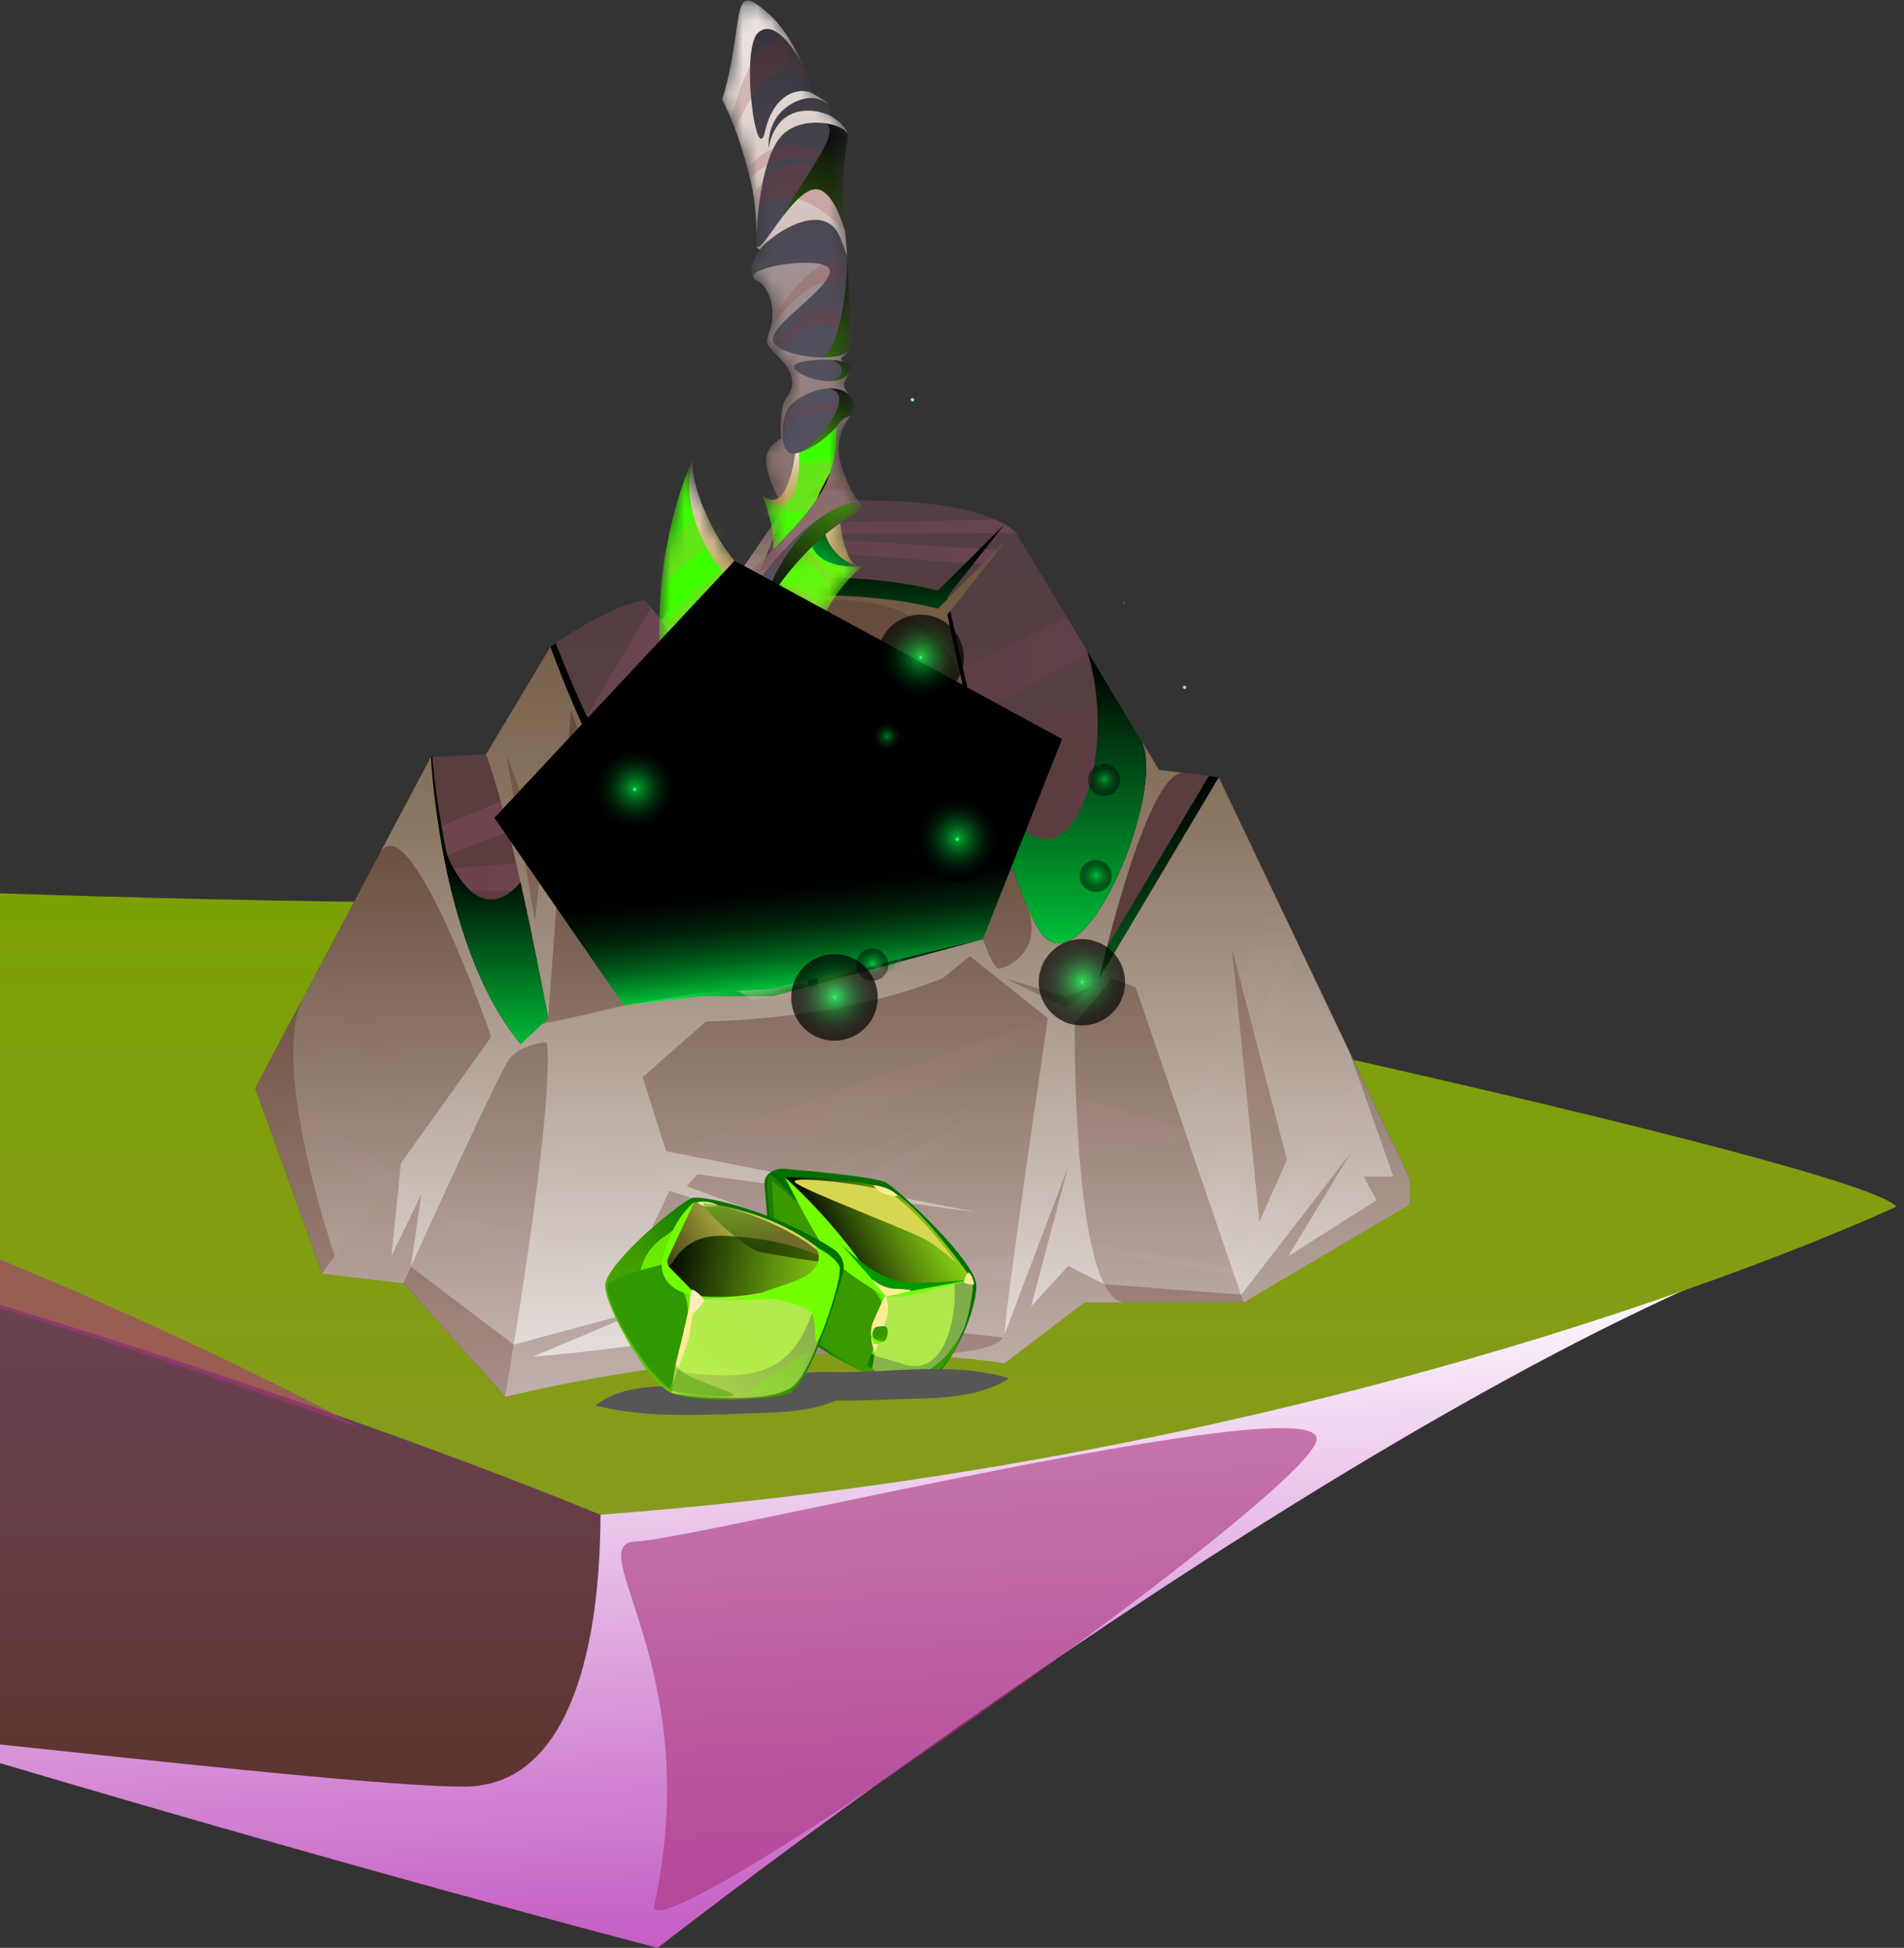 <svg xmlns="http://www.w3.org/2000/svg" width="132" height="135" fill="none"><rect width="100%" height="100%" fill="#333333" stroke="none"/><path fill="url(#a)" d="M121.555 87.347C90.274 100 45.598 135 45.598 135s-21.79-5.637-51.238-14.488c-.05 0-.084-.034-.118-.051-.067 0-.1-.033-.1-.05a1336 1336 0 0 1-38.652-12.233c-1.481-.488-2.945-.959-4.359-1.363-42.925-12.637-68.048-1.851-68.048-1.851s-7.471-4.863-34.664-21.488c-16.945-10.383-33.974-20.142-44.558-24.417l72.508 6.462 44.844 3.988L42.738 80.33l78.834 7.017z"/><path fill="url(#b)" d="M121.556 87.345c-31.282 12.654-75.958 47.654-75.958 47.654s-21.79-5.637-51.238-14.488c-.05 0-.084-.034-.118-.05-.067 0-.1-.034-.1-.051 0-.336 30.372 3.416 38.012 3.416s9.473-10.433 9.473-18.863l1.094-24.635z" style="mix-blend-mode:multiply"/><path fill="url(#c)" d="M-196.156 59.042s20.984-6.31 81.292-4.812c0 0 81.039 8.363 153.008 8.363 7.74 0 90.748 17.752 93.323 21.034 0 0-36.734 17.382-89.857 21.353 0 0-62.647-26.418-135.525-34.26-78.43-8.447-102.257-11.66-102.257-11.66z"/><path fill="#A9357C" d="M45.363 132.022c3.6-16.441-5.217-25.073-1.246-25.191 3.972-.117 47.503-10.786 47.167-7.067-.337 3.719-46.83 36.397-45.921 32.274zM-179.85 61.06c60.897 18.645 92.161-2.019 204.785 37.895 0 0-57.111-31.82-118.95-33.452-61.84-1.65-85.835-4.443-85.835-4.443" opacity=".6" style="mix-blend-mode:multiply"/><path fill="url(#d)" d="M-30.426 80.009c-19.3-3.534-24.433 10.146-16.305 11.745 4.947.959 80.668.05 16.305-11.746"/><path fill="url(#e)" d="m50.183 41.269 4.395-6.382s12.267-1.161 15.83 1.987l9.946 16.494 4.141.497 13.26 27.85v1.738l-11.522 6.798H75.208l-5.55 4.227S55.652 91.932 35.016 96.8l-7.046-7.872-5.637-.664-4.637-12.85 12.18-22.958 3.812-.168 4.476-7.461s3.893-2.819 6.55-3.235l1.16 1.41.994-1.577 3.315-.168z"/><path fill="url(#f)" d="m31.575 62.823 4.863-.046c-.03-.127-.053-.254-.081-.382h-4.898q.053.212.116.422z" opacity=".15" style="mix-blend-mode:screen"/><path fill="url(#g)" d="M30.95 60.235q.157.738.347 1.502h4.92c-.138-.635-.282-1.276-.432-1.912z" opacity=".15" style="mix-blend-mode:screen"/><path fill="url(#h)" d="M42.051 53.715 47.503 41.4l-.635.03-.993 1.576-.734-.89-4.788 8.08a66 66 0 0 0 1.698 3.518" opacity=".15" style="mix-blend-mode:screen"/><path fill="url(#i)" d="M71.968 64.341c.364.612.78.93 1.213 1.01l5.672-14.467-.63-1.04-6.26 14.497z" opacity=".15" style="mix-blend-mode:screen"/><path fill="url(#j)" d="m70.455 36.96-.052-.087c-.37-.329-.843-.606-1.38-.849l-15.392.226-.52.756 17.344-.052z" opacity=".15" style="mix-blend-mode:screen"/><path fill="url(#k)" d="M35.253 57.62a88 88 0 0 0-.542-2.086l-4.297 1.779c.098.641.219 1.328.358 2.045z" opacity=".15" style="mix-blend-mode:screen"/><path fill="url(#l)" d="m32.389 65.445 5.261 3.275c-.086-.456-.19-.988-.306-1.571l-5.504-3.396c.168.566.352 1.126.549 1.692" opacity=".15" style="mix-blend-mode:screen"/><path fill="url(#m)" d="m73.95 42.753-7.451 3.673c.22.982.473 2.097.762 3.292l8.213-4.435-1.519-2.524z" opacity=".15" style="mix-blend-mode:screen"/><path fill="url(#n)" d="m51.46 39.415 3.846 1.848a49 49 0 0 1 3.939.075L52.21 38.33l-.75 1.092z" opacity=".15" style="mix-blend-mode:screen"/><path fill="url(#o)" d="m53.042 37.11-.595.867 15.64 1.132 1.005-1.005z" opacity=".15" style="mix-blend-mode:screen"/><path fill="url(#p)" d="m77.028 47.854-6.272 13.843c.156.399.306.768.462 1.12l6.82-13.283z" opacity=".15" style="mix-blend-mode:screen"/><path fill="url(#q)" d="m45.465 59.276 3.8-7.242-.422-1.294-3.904 7.82c.173.243.346.485.526.716" opacity=".15" style="mix-blend-mode:screen"/><path fill="url(#r)" d="m44.616 58.087 4.025-7.982-.537-1.658-4.932 7.318c.462.803.947 1.582 1.444 2.322" opacity=".15" style="mix-blend-mode:screen"/><path fill="url(#s)" d="m29.911 84.672 6.434 3.91 14.254 1.583 19.486-1.41 3.547-3.009 2.16.982 9.8 1.652 9.854-11.522-1.08-2.264-8.958 13.237-9.726-1.594-1.71-1.3-3.656 2.08-19.654 2.587-13.85-4.233-6.705-1.132-2.755-2.963-9.414-6.318-.242.456 8.455 7.508z" opacity=".15" style="mix-blend-mode:screen"/><path fill="url(#t)" d="m28.842 79.157 4.661-2.108 3.795 5.469-4.228-3.858-4.788 1.184-8.31-8.715-1.139 2.136 8.964 7.353 4.592-1.3 4.568 5.008 6.295-6.596 3.177 4.794 4.17 3.222-.312 2.61 15.726-9.072 1.242-1.739-13.185 7.04-2.172-.796 18.158-8.173-18.88 7.907-2.304-.85 23.483-11.157 2.507 8.686 7.548-1.12 6.29-12.915-4.979 16.755 1.352 3.933 4.874-21.542-1.629-3.42-6.202 16.334-7.497-2.184-1.952-5.486-26.475 9.229-2.94-2.49-5.775 2.894-3.2-4.845-4.083 1.917-7.514-11.245-.809 1.525z" opacity=".15" style="mix-blend-mode:screen"/><path fill="url(#u)" d="m22.34 88.258 5.636.664 7.046 7.872c20.636-4.868 34.642-2.321 34.642-2.321l5.55-4.228h11.025l11.522-6.798V81.71l-13.26-27.85-8.288 13.925s3.246-14.329 5.81-14.22l-1.663-.201-1.27-2.108c1.968 3.263-4.2 18.348-7.186 12.96-2.986-5.389-6.214-21.63-6.214-21.63l4.06-5.14-4.724 4.725c-6.134-1.577-13.838-.665-13.838-.665l-1.825 3.731-.994-.415-1.242.577 4.06 12.516-3.482 3.811c-5.14-4.476-9.53-16.904-9.53-16.904L33.7 52.283c1.825 4.724 4.308 18.268 4.308 18.268l-1.906 1.79c-5.637-6.711-6.214-19.89-6.214-19.89L17.696 75.412z" opacity=".64" style="mix-blend-mode:multiply"/><path fill="url(#v)" d="M84.495 53.865 76.207 67.79s3.246-14.33 5.81-14.22l-1.663-.202-1.27-2.108c1.969 3.264-4.2 18.35-7.185 12.96-.243-.444-.491-.964-.74-1.536 1.26 3.01-1.097 4.378-1.911 4.442-.82.063-3.107-8.64-3.107-8.64l-9.634-6.711 9.449 4.66-9.634-6.341-2.737-7.895s10.817-3.298 13.173 5.365a192 192 0 0 1-1.074-4.967l4.06-5.14-4.724 4.724c-6.133-1.576-13.838-.664-13.838-.664l-1.825 3.731-.993-.416-1.242.578 4.06 12.515-3.483 3.812c-5.14-4.476-9.53-16.905-9.53-16.905l-4.475 7.462c1.825 4.725 4.308 18.268 4.308 18.268l1.577-21.375s3.361 9.021 4.834 12.111a6.17 6.17 0 0 0 4.199 3.344s2.795-.56 3.044-1.178c0 0 .93.993-.127 2.986-1.057 1.987-13.954 4.51-13.954 4.51l-1.484 1.393c-5.637-6.712-6.215-19.891-6.215-19.891l-3.58 6.746c2.044-3.858 7.762 12.648 7.762 12.648l-11.73 16.408 5.637.664s6.549-14.462 7.334-15.519c.786-1.056 2.61-1.178 2.61-1.178s.786 2.9-2.898 24.575c7.646-1.802 14.38-2.587 19.833-2.865-6.711-.144-9.6-8.969-9.6-8.969l1.173-2.443L63.6 88.102l-15.998-5.885.745-.832 19.475 2.651-21.646-4.25-1.623-5.135 4.395-3.858s9.137-.04 16.408-2.997l1.883-1.53 5.406 4.302s-2.986 20.249-2.986 21.803c0 1.305-4.465 1.513-5.897 1.547 3.771.185 5.88.566 5.88.566l5.55-4.227h2.674c-3.54-.497-3.356-19.331-3.356-19.331l2.61-3.107 1.618.624 7.48 21.82 11.521-6.798v-1.739l-13.26-27.85z" opacity=".64" style="mix-blend-mode:multiply"/><path fill="#400C00" d="m22.34 88.258 5.636.664 7.046 7.872c20.636-4.868 34.642-2.322 34.642-2.322l5.55-4.227h11.025l11.522-6.798V81.71l-4.273-8.975 3.113 8.801h-2.074l.913 1.64-6.134 3.893 4.309-7.127-7.555 9.784-9.477-.716-2.53-1.276-2.57 2.818 2.57-9.697-4.493 11.851s-13.989-1.744-19.423-.52c-5.43 1.219-13.215 1.849-13.215 1.849l7.872-3.316-9.177 2.472-7.133-5.4.728-5.024-2.073 4.273.652-6.422-4.585 6.422s-4.62-13.306-2.137-17.996l-3.38 6.37 4.644 12.845z" opacity=".25" style="mix-blend-mode:multiply"/><path fill="url(#w)" d="m36.097 72.347 1.905-1.79s-.069-.393-.196-1.058l-1.71 1.6c-4.591-5.463-5.827-15.218-6.127-18.649h-.087s.578 13.18 6.214 19.897" style="mix-blend-mode:screen"/><path fill="url(#x)" d="m47.7 61.737 3.482-3.812-.3-.918-3.183 3.488c-4.262-3.713-8.01-12.896-9.165-15.917-.231.162-.37.254-.37.254s4.395 12.435 9.53 16.905z" style="mix-blend-mode:screen"/><path fill="url(#y)" d="m76.207 67.79 8.288-13.925-.693-.08-7.08 11.897c-.324 1.264-.515 2.108-.515 2.108" style="mix-blend-mode:screen"/><path fill="url(#z)" d="M71.899 62.984c-2.541-4.591-5.262-17.055-6.013-20.641l-.202.254s3.235 16.246 6.215 21.63c2.691 4.856 7.97-6.932 7.537-11.69-.387 5.267-5.06 14.918-7.537 10.442z" style="mix-blend-mode:screen"/><path fill="url(#A)" d="m51.176 40.276-1.825 3.73-.993-.415-1.242.578.352 1.08.896-.416.993.416 1.825-3.732s7.71-.912 13.838.665l.693-.693-.029-.139 3.962-5.013-4.626 4.597c-6.133-1.576-13.838-.664-13.838-.664z" style="mix-blend-mode:screen"/><path fill="url(#B)" d="m45.874 43.008 1.242 1.986-.248-3.557z" opacity=".64" style="mix-blend-mode:multiply"/><path fill="url(#C)" d="m54.578 34.887-1.906 4.718-1.496.67-1.82 3.726.827-2.732z" opacity=".64" style="mix-blend-mode:multiply"/><path fill="#400C00" d="m48.566 68.8 4.892-.248 14.68-3.46-5.024-2.384-13.347-17.113 9.287 17.944-4.02 2.195-4.892-17.16 2.986 18.072zM35.097 52.225l1.993 11.643.496-4.805zM73.886 69.834l1.905-1.49-1.906.745-4.239-1.3zM87.314 84.671l1.906-4.308-3.812-14.63z" opacity=".25" style="mix-blend-mode:multiply"/><path fill="url(#D)" d="M67.798 51.878c1.167 4.615 2.663 9.743 4.1 12.342 2.987 5.389 9.15-9.697 7.186-12.96l-3.72-6.162c2.738 8.744-2.68 20.497-7.571 6.78z" style="mix-blend-mode:screen"/><path fill="url(#E)" d="M38.002 70.562s-.849-4.632-1.917-9.42c-.791.97-3.258 3.188-5.521-2.928.756 4.39 2.327 10.31 5.538 14.138l1.906-1.79z" style="mix-blend-mode:screen"/><path fill="url(#F)" d="m47.7 61.737 3.482-3.812-2.726-8.403s-3.512 5.047-8.802-.942c1.71 4.037 4.724 10.263 8.051 13.162z" style="mix-blend-mode:screen"/><path fill="#6F5639" d="m43.252 69.679 5.314-.878 4.892-.249 14.68-3.46-7.386.642-6.879 1.652-4.516.421z" opacity=".89" style="mix-blend-mode:multiply"/><path fill="url(#G)" d="m68.139 65.093-14.537 3.95h-5.036l-5.314.635 5.239-.866 4.967-.26z" style="mix-blend-mode:screen"/><mask id="H" width="19" height="69" x="45" y="0" maskUnits="userSpaceOnUse" style="mask-type:luminance"><path fill="#fff" d="M63.559 53.836c-.468-4.62-1.6-7.808-1.6-7.808v.023c.017.058.029.139.046.254v.04c.018.064.023.127.035.208.08.665.179 1.883.087 3.53a27 27 0 0 1-.29 2.68v.045q-.085.459-.178.936c-.006.04-.018.08-.023.121q-.096.468-.208.953l-.035.15q-.12.484-.26.994a1 1 0 0 1-.046.15 30 30 0 0 1-.75 2.304c-.093.249-.186.48-.272.71-.03.076-.058.15-.093.226-.063.156-.121.306-.184.456q-.053.13-.104.248c-.058.14-.116.272-.174.405l-.104.242c-.057.127-.11.255-.167.376l-.104.23q-.087.192-.173.365c-.035.063-.064.133-.099.196-.063.133-.132.26-.196.387q-.034.07-.07.133c-.178.335-.352.647-.525.924l-.063.098q-.096.148-.191.289c-.029.04-.052.075-.08.11q-.09.12-.168.23c-.03.035-.052.07-.081.099q-.086.105-.162.19c-.023.03-.052.052-.075.081-.058.058-.11.11-.167.162-.023.017-.04.04-.064.058a2 2 0 0 1-.19.138c-.012 0-.018.012-.03.018a.8.8 0 0 1-.415.132h-.04a.4.4 0 0 1-.145-.028c-.197-.07-.376-.266-.52-.595q-.018-.034-.029-.075a2 2 0 0 1-.075-.22c0-.017-.011-.029-.017-.046-.006-.023-.018-.052-.023-.08a8 8 0 0 1-.07-.26c-.005-.035-.017-.064-.023-.099a15 15 0 0 1-.069-.375c0-.035-.011-.075-.017-.11-.012-.058-.018-.127-.023-.185s-.018-.115-.023-.179a11.68 11.68 0 0 1-.052-.6q-.002-.07-.012-.14a13 13 0 0 1-.023-.49v-.104a22 22 0 0 1-.012-.63v-.889c0-.087 0-.185.006-.272 0-.161.006-.323.012-.496 0-.064 0-.133.005-.197.012-.277.024-.554.035-.849.064-1.241.173-2.402.312-3.482a27 27 0 0 1 .214-1.392q.077-.47.161-.913a34 34 0 0 1 .722-3.038c.081-.271.156-.537.243-.796q.175-.556.358-1.052c.6-1.663 1.219-2.864 1.669-3.633.092-.155.173-.288.248-.41.191-.3.33-.496.399-.583-.19.248-.936 1.196-1.675 1.975-.063.064-.121.133-.185.191l-.185.185-.017.017q-.087.086-.173.162a5 5 0 0 1-.352.3l-.018.012-.127.092a.1.1 0 0 1-.04.023q-.054.033-.099.058c-.011.006-.028.011-.04.023l-.08.035c-.012 0-.024.011-.041.011-.03.006-.052.012-.075.012h-.03c-.063 0-.109-.03-.15-.081 0-.006-.01-.017-.01-.029a.3.3 0 0 1-.03-.075c0-.017-.006-.035-.006-.052 0-.029-.005-.058-.011-.098v-.07q-.002-.058.006-.127c0-.028 0-.051.011-.08q.01-.078.03-.174c0-.029.01-.057.016-.086l.075-.312c.058-.22.128-.433.197-.641l.104-.283c.04-.104.075-.214.115-.318.046-.121.104-.23.156-.346l.093-.214c.057-.121.121-.237.179-.352.011-.024.023-.052.04-.076q.33-.615.676-1.108l.052-.075c.912-1.3 1.796-1.976 1.796-1.976s-.115.064-.289.023a.6.6 0 0 1-.167-.069c-.006 0-.018-.011-.023-.011a1 1 0 0 1-.07-.047q-.017-.01-.034-.028a.3.3 0 0 1-.064-.064.3.3 0 0 1-.035-.04.4.4 0 0 1-.063-.081l-.035-.052c-.023-.03-.046-.07-.069-.104l-.035-.058a2 2 0 0 1-.069-.139c-.011-.023-.023-.04-.029-.063q-.043-.097-.086-.202c0-.012-.012-.023-.012-.035a5 5 0 0 1-.202-.618c-.012-.035-.017-.07-.029-.104a4 4 0 0 1-.063-.271c-.012-.047-.018-.099-.03-.145-.017-.092-.04-.19-.057-.288-.012-.058-.017-.116-.029-.174l-.052-.318q-.002-.036-.012-.08c.04-.03.087-.058.128-.087l.317-.208c.029-.017.058-.04.087-.058q.105-.067.19-.127a1 1 0 0 0 .081-.057q.086-.062.162-.116c.017-.011.035-.029.052-.04.058-.047.115-.087.162-.127.011-.012.017-.018.029-.023q.05-.044.092-.087a.2.2 0 0 0 .029-.035.3.3 0 0 0 .052-.07c.006-.01.011-.016.017-.028.017-.029.023-.052.035-.075a.13.13 0 0 0 0-.093v-.023c0-.017-.012-.034-.018-.057-.005-.018-.011-.023-.017-.035-.006-.017-.017-.029-.029-.046-.017-.03-.023-.035-.029-.046l-.04-.058c-.017-.023-.023-.035-.035-.046a.4.4 0 0 0-.046-.058l-.023-.029-.017-.023a1.4 1.4 0 0 1-.104-.139l-.035-.046c-.029-.035-.052-.075-.08-.115-.012-.023-.03-.04-.041-.064-.035-.058-.058-.098-.087-.144-.011-.023-.023-.04-.04-.07a5 5 0 0 1-.122-.242 16 16 0 0 1-.265-.6q-.089-.218-.168-.417a5.6 5.6 0 0 1-.271-.9 3.6 3.6 0 0 1-.087-.855c0-.145.017-.29.035-.434q.033-.216.092-.45a2.6 2.6 0 0 1 .139-.387c0-.012.006-.017.011-.029q.08-.163.168-.318c.011-.017.017-.034.029-.052.052-.086.11-.173.162-.254q.094-.138.173-.26l.04-.057c.029-.047.058-.087.081-.133l.017-.03.012-.022c.017-.029.029-.058.046-.087l.017-.04a1 1 0 0 0 .04-.104c0-.018.012-.03.018-.046a1 1 0 0 0 .023-.099c0-.017.006-.029.006-.046v-.185c0-.023-.011-.046-.017-.069q-.002-.026-.012-.052a1 1 0 0 0-.07-.156 1 1 0 0 0-.109-.167 8 8 0 0 1-.381-.514.75.75 0 0 1-.139-.335c-.017-.203.11-.399.341-.826.029-.052.046-.098.07-.139a.8.8 0 0 0 .063-.248q.001-.051-.006-.093c-.011-.034-.017-.057-.029-.075a.38.38 0 0 0-.173-.156c-.035-.017-.058-.029-.08-.034q-.08-.033-.151-.058-.026-.008-.052-.023c-.011 0-.023-.012-.035-.012-.029-.011-.052-.028-.075-.04-.034-.029-.057-.046-.063-.07-.012-.017-.012-.034-.012-.051 0-.03.012-.04.018-.052.017-.023.028-.035.046-.052.029-.023.052-.04.075-.064q.033-.027.075-.063c.034-.035.058-.052.08-.081.006-.012.018-.018.024-.03.017-.016.029-.04.046-.057.017-.023.029-.035.035-.046a.7.7 0 0 0 .075-.139q.017-.024.017-.04.036-.077.064-.18c.023-.074.034-.144.046-.224 0-.023.006-.04.011-.064l.018-.202v-1.224c0-.11 0-.22-.006-.341-.012-.6-.035-1.329-.075-2.126a75 75 0 0 0-.121-2.062v-.034s-.006-.058-.012-.087c-.035-.497-.08-.999-.127-1.507v-.064q-.002-.051-.012-.104.001-.05-.005-.092a29 29 0 0 1-.127-2.224c0-.323 0-.64.005-.964 0-.162.012-.318.018-.48.017-.37.04-.744.08-1.114.024-.225.047-.445.076-.67q.05-.399.127-.797c.017-.093.023-.173.023-.254 0-.035-.006-.064-.012-.098q.001-.027-.005-.064c0-.017-.006-.029-.012-.046-.012-.046-.023-.075-.035-.104-.011-.029-.017-.04-.023-.052-.011-.023-.017-.035-.023-.052-.011-.023-.023-.04-.035-.064q-.015-.026-.023-.034c-.034-.052-.063-.098-.098-.145s-.063-.075-.092-.11l-.018-.023c-.029-.028-.052-.057-.08-.086l-.024-.023s-.057-.052-.08-.075l-.03-.023s-.057-.047-.08-.07l-.03-.023-.08-.063-.029-.023-.075-.058-.029-.018s-.046-.034-.07-.046l-.022-.017s-.04-.029-.058-.04l-.023-.018-.046-.029-.023-.011-.035-.018-.023-.011s.156-.428-.11-.774a.5.5 0 0 0-.11-.116c-.052-.046-.11-.086-.167-.132l-.173-.122c-.018-.011-.03-.017-.046-.029-.156-.104-.312-.19-.428-.26l-.087-.046-.12-.063s-.059-.225-.174-.584a17 17 0 0 0-.531-1.403q-.089-.199-.185-.416l-.018-.04a6 6 0 0 0-.19-.387 1 1 0 0 0-.04-.081c-.058-.116-.128-.237-.191-.352-.023-.04-.04-.075-.064-.116-.057-.11-.127-.214-.19-.323l-.07-.11q-.006-.018-.023-.035a9 9 0 0 0-.196-.294l-.104-.156-.208-.277c-.04-.052-.075-.104-.121-.156-.075-.099-.162-.185-.243-.278-.04-.04-.075-.086-.11-.127a6 6 0 0 0-.38-.37q-.121-.105-.232-.201c-.52-.445-.883-.676-1.15-.722a.4.4 0 0 0-.167 0 .38.38 0 0 0-.254.173q-.102.14-.179.393c-.052.167-.092.37-.133.6-.08.468-.156 1.069-.265 1.785-.052.358-.11.687-.162.988a29 29 0 0 1-.231 1.178c-.266 1.23-.474 1.71-.474 1.71a9 9 0 0 0 .486.993l.011.023q.07.155.139.329c.04.092.075.19.115.295q.078.198.156.415.233.623.491 1.444.172.555.352 1.213c.012.035.018.075.03.116.046.184.098.37.144.56q.12.486.208.982c0 .029.011.052.017.08.052.324.098.642.133.965q.002.042.011.092.051.495.075.988v.058c.018.34.03.687.03 1.028v.375c0 .07 0 .133.01.185.018.11.053.19.116.22q.027.01.052.011.028.002.064-.006s-1.201 1.808-.266 2.155c.352.132.63.456.826.883.064.139.121.295.168.45q.033.122.057.243a3.7 3.7 0 0 1 .064 1.132c0 .046-.006.087-.012.133a3 3 0 0 1-.104.474q-.034.111-.069.213l-.017.058a5 5 0 0 0-.087.289c-.063.248-.08.41-.029.56.04.121.127.237.26.381q.051.053.11.116l.058.058c.063.069.132.132.202.207l.19.191c.37.375.618.74.757 1.086.173.433.162.843-.012 1.23q-.085.198-.23.387a2 2 0 0 0-.133.208c-.116.225-.191.514-.237.809a7 7 0 0 0-.052.485c0 .075-.012.15-.012.225v.329c0 .474.035.832.035.832s-.693.294-.959.982c-.063.173-.104.37-.098.595 0 .075.011.15.023.23l.052.278q.07.33.168.618.069.206.138.387c.07.184.145.346.214.485.15.317.271.508.277.514q-.018.015-.029.023a1 1 0 0 1-.139.08c-.011 0-.017.007-.028.012a.5.5 0 0 1-.133.035c-.075.012-.127.006-.18 0q-.015.002-.034-.006a.851.851 0 0 1-.346-.15c-.012-.012-.03-.017-.04-.029a2 2 0 0 1-.191-.156s.26.636.479 1.479c.156.6.283 1.305.283 1.958 0 .115 0 .23-.012.34l-.508.509c-.133.133-.266.26-.398.392-.26.255-.503.486-.728.705a2 2 0 0 1-.456-.271 4 4 0 0 1-.358-.318c-.076-.07-.145-.15-.22-.231-.092-.098-.179-.202-.271-.312q-.216-.27-.422-.566a11 11 0 0 1-.37-.577c-.011-.024-.023-.04-.034-.058a16 16 0 0 1-.988-1.94 16 16 0 0 1-.352-.908 9 9 0 0 1-.306-1.033 5.3 5.3 0 0 1-.174-1.317v-.035q.002-.165.03-.312s-1.161 2.385-1.843 6.209a31.4 31.4 0 0 0-.485 5.735c.011 1.375.115 2.83.346 4.349q.167 1.081.428 2.206.147.642.329 1.294a30 30 0 0 0 1.444 4.02c0 .011 0 .023.011.034.04.093.087.19.133.29.035.074.064.15.098.224a9 9 0 0 0 .26.543c.168.347.341.688.526 1.034.006.012.011.029.023.04a27 27 0 0 0 .653 1.161q.119.209.248.416.166.278.34.555l-.017-.047c-.017-.034-.023-.057-.034-.086q-.016-.046-.04-.098c-.024-.052-.035-.087-.053-.133a3 3 0 0 1-.057-.156c-.075-.202-.162-.428-.249-.687-.046-.14-.086-.26-.133-.387l-.034-.099q-.053-.17-.116-.352l-.034-.104a27 27 0 0 1-.3-1.034c-.007-.029-.018-.057-.024-.086l-.121-.474c-.012-.058-.029-.11-.04-.167q-.051-.223-.11-.457-.027-.111-.052-.23c-.035-.15-.064-.307-.099-.457-.017-.08-.028-.162-.046-.242l-.086-.468a4 4 0 0 1-.04-.272l-.07-.468q-.016-.148-.04-.306l-.052-.45q-.02-.172-.03-.352c-.01-.14-.022-.284-.034-.422-.011-.133-.011-.272-.017-.404 0-.128-.012-.255-.018-.382v-.796c.006-.266.018-.538.04-.803.018-.203.035-.405.059-.607 0-.023 0-.052.005-.075.03-.208.058-.416.093-.624.167-.941.462-1.34.826-1.363a.66.66 0 0 1 .306.064q.155.069.329.208c.115.092.225.202.34.335.041.04.076.086.116.133.116.138.225.3.34.467.076.116.151.231.22.358a12.512 12.512 0 0 1 1.034 2.299l.07.214q.104.322.173.635.051.207.086.404c.035.197.064.382.075.555.012.115.012.225.012.33 0 .103-.011.201-.023.294a1.04 1.04 0 0 1-.168.444.5.5 0 0 1-.144.139.56.56 0 0 1-.3.087.9.9 0 0 1-.26-.035 2 2 0 0 1-.485-.196s.121.213.283.617l.017.053q.027.06.046.12.017.046.035.099c.017.04.029.08.046.121.012.035.023.075.04.11q.028.069.047.139c.011.04.023.075.04.115l.052.173.035.104q.044.147.086.3l.018.07.07.26c.01.04.016.08.028.121.017.081.035.156.058.243.011.046.017.086.029.133l.051.265c.006.04.018.081.024.121q.08.4.133.85c0 .04.011.086.017.127.011.11.029.22.04.335 0 .051.012.103.018.155.011.116.017.226.028.347 0 .052.006.098.012.15q.002.105.011.208c0 .081.012.162.012.248v.052c.006.18.012.358.012.543v.74c0 .132-.012.271-.018.404q-.001.095-.011.19l-.035.48q-.002.058-.011.127a13 13 0 0 1-.07.63c0 .04-.011.086-.017.132l-.07.503q-.016.12-.034.225c-.023.139-.046.277-.075.422 0 .011 0 .029-.006.04-.017.075-.029.156-.046.231q-.051.252-.11.503c-.011.063-.029.127-.04.19q-.069.285-.145.572l-.034.133a1 1 0 0 0-.03.11l-.172.617c-.023.081-.052.162-.075.243-.053.168-.11.34-.162.508-.03.087-.058.18-.093.266q-.095.261-.19.531l-.035.098-.052.145q-.147.389-.312.785s.11.03.283.099l2.409-.122 9.096-2.142.023-.081q.111-.384.214-.769.025-.086.04-.173.132-.512.237-1.016.008-.053.023-.104.113-.544.208-1.08v-.04c.07-.376.127-.757.18-1.127.034-.289.074-.572.103-.855.272-2.64.202-5.14-.017-7.323z"/></mask><g mask="url(#H)"><path fill="url(#I)" d="M48.04 31.792s-6.647 13.659 2.501 28.12c0 0-2.703-6.243-1.75-11.718.959-5.475 6.434 7.445 2.541 5.366 0 0 3.264 5.798-.56 15.016 0 0 6.007 1.675 1.496 9.587-3.16 5.545-6.064 6.492-6.064 6.492s8.045-1.53 14.334-13.272c6.29-11.736 1.416-25.355 1.416-25.355s1.056 5.187-1.635 12.383-5.597 10.205-5.06-.416c.503-9.928 3.888-14.716 4.332-15.3-.462.596-4.106 5.233-3.205 1.93.959-3.523 3.413-5.389 3.413-5.389s-2.35 1.335-1.686-11.805c.67-13.145-2.645.433-2.645.433s-.3 8.606-2.617 6.446c0 0 1.727 4.204-.017 5.354-1.739 1.15-5.21-5.608-4.794-7.867z"/><mask id="J" width="19" height="64" x="45" y="21" maskUnits="userSpaceOnUse" style="mask-type:luminance"><path fill="#fff" d="M48.04 31.792s-6.647 13.659 2.501 28.12c0 0-2.703-6.243-1.75-11.718.959-5.475 6.434 7.445 2.541 5.366 0 0 3.264 5.798-.56 15.016 0 0 6.007 1.675 1.496 9.587-3.16 5.545-6.064 6.492-6.064 6.492s8.045-1.53 14.334-13.272c6.29-11.736 1.416-25.355 1.416-25.355s1.056 5.187-1.635 12.383-5.597 10.205-5.06-.416c.503-9.928 3.888-14.716 4.332-15.3-.462.596-4.106 5.233-3.205 1.93.959-3.523 3.413-5.389 3.413-5.389s-2.35 1.335-1.686-11.805c.67-13.145-2.645.433-2.645.433s-.3 8.606-2.617 6.446c0 0 1.727 4.204-.017 5.354-1.739 1.15-5.21-5.608-4.794-7.867z"/></mask><g mask="url(#J)"><path fill="#C2A558" d="M37.425 73.382s21.86 6.266 29.293-12.903-.97 13.532-15.923 11.303c-14.952-2.23 7.225 4.874 13.197-11.696s-5.134-.3-5.134-.3 3.315-4.043 4.603-2.969-3.656 14.104-13.596 13.342c-9.94-.763 7.133-4.846 7.884-8.415.75-3.57-3.708 4.522-7.936 3.575s4.436 1.525 6.065-8.375c0 0-1.825 8.005-6.913 6.527-5.089-1.479 2.777 2.477 8.16-13.67 5.383-16.15.855 2.32-6.04 5.11-6.897 2.796.41 1.768 3.222-1.674 0 0-.214 5.463-5.995 6.751s.214-22.71 9.27-17.072c0 0-4.367-9.241-12.123 9.749-7.757 18.99 1.911-13.024 6.682-14.196 4.77-1.173 6.03 3.413 6.03 3.413s-2.212-12.175-14.918 4.955c-12.706 17.125 5.319-20.647 17.609-9.206 12.29 11.447-.687-21.242-17.921 4.638-17.234 25.886-7.254 36.923-7.254 36.923l1.738-5.828z" opacity=".29" style="mix-blend-mode:multiply"/></g><path fill="url(#K)" d="M57.917 44.67c-1.034 1.104-2.062 1.878-1.537-.051.237-.878.572-1.652.93-2.322-2.397 3.303-2.98 6.815.607 2.368z" style="mix-blend-mode:multiply"/><path fill="url(#L)" d="M55.283 30.186c-.272 2.373-.924 5.527-2.432 4.118 1.225 1.565 3.056.698 2.432-4.119" style="mix-blend-mode:multiply"/><path fill="url(#M)" d="M53.753 38.618c-.053-.174-.104-.335-.15-.497-.058.647-.272 1.213-.763 1.542-1.738 1.15-5.21-5.608-4.794-7.866-1.946 6.826 7.924 14.202 5.712 6.826z" style="mix-blend-mode:multiply"/><path fill="url(#N)" d="M59.332 39.184c-.509-.306-1.26-1.617-1.335-6.648a16 16 0 0 0-.768 2.102c-.762 2.755 1.028 4.251 2.108 4.546z" style="mix-blend-mode:multiply"/><path fill="url(#O)" d="M51.615 54.177c.705 1.72 2.253 6.942-.849 14.398 0 0 4.748-5.7.85-14.398" style="mix-blend-mode:multiply"/><path fill="url(#P)" d="M52.487 49.973c-2.252-6.128-3.863-3.084-3.858-.474.035-.439.081-.872.156-1.305.96-5.475 6.434 7.444 2.542 5.365 0 0 3.829 3.68 1.155-3.586z" style="mix-blend-mode:multiply"/><path fill="url(#Q)" d="M62.121 50.077c-.121 2.149-.566 5.03-1.802 8.334-1.542 4.124-3.153 6.867-4.147 6.469 2.207 1.16 5.903-4.655 5.943-14.803z" style="mix-blend-mode:multiply"/><path fill="url(#R)" d="M55.803 72.14c2.079-9.178-5.037-3.564-5.037-3.564s6.007 1.675 1.496 9.587c-1.986 3.488-3.88 5.157-5.007 5.914 2.148-1.294 6.948-4.892 8.542-11.938z" style="mix-blend-mode:multiply"/><path fill="url(#S)" d="M48.635 49.5c0-.855.174-1.762.485-2.368-1.345 2.183-1.646 5.538-.849 8.519a33 33 0 0 0 2.276 4.268s-2.293-5.296-1.906-10.413z" style="mix-blend-mode:screen"/><path fill="url(#T)" d="M59.505 39.254a.6.6 0 0 1-.174-.075c-1.074-.295-2.87-1.79-2.108-4.545.191-.688.462-1.404.769-2.103v-.468c-4.505 7.093.254 7.26 1.513 7.191" style="mix-blend-mode:screen"/><path fill="url(#U)" d="M55.26 57.995c.502-9.928 3.887-14.716 4.332-15.3 0 0-9.033 11.65-3.882 21.67-.427-.895-.618-2.905-.444-6.365z" style="mix-blend-mode:screen"/><path fill="url(#V)" d="M55.803 72.139q-.106.448-.22.878c3.067-8.323-.583-8.369-4.817-4.441 0 0 7.116-5.614 5.037 3.563" style="mix-blend-mode:screen"/><path fill="url(#W)" d="M50.726 81.351a18.8 18.8 0 0 1-3.465 2.726c-.665.445-1.063.578-1.063.578s8.045-1.53 14.335-13.272c6.29-11.736 1.415-25.355 1.415-25.355s.034.18.08.52c1.947 13.515-6.052 30.564-11.302 34.803" style="mix-blend-mode:screen"/><path fill="url(#X)" d="m53.082 57.92.405-.56s.456-3.038 1.114-5.169c.653-2.131-.133-2.09-1.05-5.516-.92-3.424-.746-4.244-.036-5.411s2.778-3.743 4.858-5.094 1.224-.913.554-2.374-.987-2.431-.658-3.661 1.45-1.693.762-2.576c-.687-.884-.635-.82-.179-1.675s-.416-.71-.531-.959c-.116-.248.6-.18.63-1.415.017-.826-.03-4.135-.353-7.352-.214-2.149-.22-4.32.162-6.446.017-.092.023-.173.023-.254 0-.78-1.242-1.45-1.242-1.45s.237-.52-.19-.877c-.428-.358-1.023-.653-1.023-.653s-.959-3.667-3.026-5.51C51.228-.874 51.35.137 50.916 3.001c-.433 2.865-.86 3.881-.86 3.881s.988 1.64 1.929 5.389c.375 1.49.49 3.032.474 4.568 0 .272.051.462.236.416 0 0-1.201 1.808-.265 2.154.935.347 1.386 2.103.999 3.316s-.352 1.068.624 2.067c.981 1 1.137 1.923.52 2.703-.619.78-.4 2.888-.4 2.888s-1.235.52-1.033 1.808a6.6 6.6 0 0 0 .849 2.292s.74-.37 1.132-3.049c0 0 1.415-.254 2.876-1.871 0 0 .156 1.345-.45 3.251-.607 1.906-2.697 4.06-4.846 6.151-2.143 2.09-3.044 2.645-1.507 4.765 1.536 2.12 2.368 3.13 2.645 6.203.271 3.072-.745 7.976-.745 7.976z"/><path fill="url(#Y)" d="M61.388 59.497c-.855 4.083-2.212 8.045-3.766 11.487 4.955-9.985 4.418.878-3.621 9.08 2.13-1.97 4.435-4.748 6.538-8.681 1.657-3.09 2.53-6.307 2.934-9.374-2.097 9.674-3.183 4.886-2.085-2.512" style="mix-blend-mode:screen"/><path fill="url(#Z)" d="M50.91 3.012c-.432 2.864-.86 3.881-.86 3.881s.988 1.64 1.93 5.389c.34 1.368.467 2.783.473 4.192.029-1.819.456-6.006 1.923-7.248 1.473-1.247 4.141-.658 4.395.081-.144-.71-1.224-1.294-1.224-1.294-1.311-.618-3.731-.681-4.25 2.241 0 0-.25-2.021 1.616-3.078 1.225-.693 2.091-.289 2.553.075a.5.5 0 0 0-.11-.115c-.427-.359-1.022-.653-1.022-.653-.82-.468-2.668-.104-3.286 2.599s-1.733-5.654-.497-6.804c1.184-1.103 2.743 1.479 3.078 2.218-.496-1.16-1.264-2.581-2.321-3.523-2.074-1.842-1.952-.832-2.386 2.033z" style="mix-blend-mode:multiply"/><path fill="url(#aa)" d="M57.535 32.83c-.606 1.907-2.697 4.061-4.845 6.152-1.797 1.755-2.715 2.425-2.056 3.852 1.316 1.721 1.877 1.23 1.697-.283-.196-1.611-.271-2.062 2.478-4.915 2.42-2.512 4.488-3.009 4.852-2.686-.093-.225-.434-.496-.734-1.155-.67-1.46-.987-2.431-.658-3.661.156-.584.485-.988.722-1.352-.208.156-.497.023-1 .791 0 0 .156 1.346-.45 3.252z" opacity=".64" style="mix-blend-mode:multiply"/><path fill="url(#ab)" d="M53.614 23.688c-.44-1.04 3.517-3.355 3.91-4.776.392-1.42-6.561-.387-5.106.508.93.347 1.386 2.103 1 3.315-.388 1.213-.353 1.069.623 2.068.982 1 1.138 1.923.52 2.703s-.399 2.888-.399 2.888-1.236.52-1.033 1.808a6.6 6.6 0 0 0 .849 2.292s.739-.37 1.131-3.05c-1.062.093-.976-1.824-.612-2.881s3.448-2.507 4.534-1c-.687-.877-.635-.82-.179-1.674.029-.052.046-.098.07-.139-.67 1.26-3.385.462-3.83-.202-.433-.641 2.715-.785 3.616-.41-.162-.07-.335-.104-.381-.208-.081-.179.26-.196.473-.635-.612.883-4.736.433-5.175-.607z" opacity=".67" style="mix-blend-mode:multiply"/><path fill="url(#ac)" d="M56.848 13.154c-1.715-.646-4.366 5.233-4.395 3.697 0 .271.052.462.237.416 1.022-1.22 4.55-3.448 5.579-.757.19.49.34.895.468 1.224-.04-.52-.081-1.045-.133-1.57l-.017-.203c-.399-1.282-.965-2.518-1.733-2.812z" style="mix-blend-mode:multiply"/><mask id="ad" width="10" height="58" x="50" y="0" maskUnits="userSpaceOnUse" style="mask-type:luminance"><path fill="#fff" d="m53.082 57.92.404-.56s.457-3.039 1.115-5.17c.653-2.131-.133-2.09-1.051-5.515s-.745-4.245-.035-5.412 2.778-3.743 4.857-5.094 1.225-.913.555-2.374-.988-2.431-.659-3.661c.33-1.23 1.45-1.693.763-2.576-.687-.884-.636-.82-.18-1.675.457-.855-.415-.71-.53-.959-.116-.248.6-.179.629-1.415.017-.826-.029-4.135-.352-7.352-.214-2.149-.22-4.32.161-6.446.018-.092.023-.173.023-.254 0-.78-1.241-1.45-1.241-1.45s.237-.52-.19-.877c-.428-.358-1.023-.653-1.023-.653S55.369 2.81 53.3.967C51.229-.875 51.35.136 50.917 3c-.433 2.865-.86 3.881-.86 3.881s.987 1.64 1.929 5.389c.375 1.49.49 3.032.473 4.568 0 .272.052.462.237.416 0 0-1.201 1.808-.266 2.154.936.347 1.386 2.103 1 3.316-.387 1.212-.353 1.068.623 2.067.982 1 1.138 1.923.52 2.703s-.398 2.888-.398 2.888-1.236.52-1.034 1.808a6.6 6.6 0 0 0 .849 2.292s.739-.37 1.132-3.049c0 0 1.415-.254 2.876-1.871 0 0 .156 1.345-.45 3.251-.607 1.906-2.698 4.06-4.846 6.151-2.143 2.091-3.044 2.645-1.508 4.765s2.368 3.13 2.646 6.203c.271 3.072-.745 7.976-.745 7.976z"/></mask><g mask="url(#ad)"><path fill="#922E33" d="M52.562 55.066s2.08-6.388 2.969-5.666c.89.722-1.502-2.968-2.616 2.969s-.44-2.79 1.374-3.898c1.814-1.11-1.386-1.046-1.98 2.466-.59 3.511-3.992-6.665 1.12-8.837 5.11-2.171-2.033-3.892-3.356 4.216-1.323 8.103-1.629-9.408 5.273-6.757 6.902 2.645-.15-5.55-5.21 1.415s4.811-9.64 9.016-6.734c4.205 2.899.976-3.546-3.211.121-4.193 3.667-5.487-7.704 3.604-5.671 9.09 2.032-2.045-3.408-6.168 1.23-4.124 4.637 1.236-13.244 6.15-5.528s-.566-9.893-6.058.33c-5.492 10.222.959-9.686 6.093-4.222 5.129 5.463.78-10.153-6.44 2.322-7.219 12.475-4.412-18.886 6.175-5.966 10.58 12.92-2.623-14.468-7.491-2.3-4.87 12.164-1.964-9.627 7.08-1.922 9.05 7.704-3.188-8.56-7.583-.064s.543-12.515 4.852-6.665c4.302 5.857-2.126-12.463-5.695 3.28-3.57 15.745-13.907 15.849-13.214 24.483s.566 7.93.566 7.93l14.756 13.468z" opacity=".2" style="mix-blend-mode:multiply"/></g><path fill="url(#ae)" d="M54.602 52.196c.37-1.207.277-1.715-.035-2.552.277 1.178-1.484 8.276-1.484 8.276l.404-.56s.456-3.038 1.114-5.17z" opacity=".86" style="mix-blend-mode:screen"/><path fill="url(#af)" d="M56.738 24.762c-.82-.092-.895-.092-.612-.046 1.161.133 2.35.023 2.657-.416-.139.283-.324.393-.422.48.156-.145.56-.341.584-1.26.011-.692-.018-3.124-.214-5.78.092 1.097-.416 7.196-1.993 7.028z" opacity=".86" style="mix-blend-mode:screen"/><path fill="url(#ag)" d="M57.247 8.55c1.172.578-1.716 3.94-2.957 6.417.825-1.08 1.784-2.102 2.552-1.807.769.288 1.334 1.53 1.733 2.812l.017.202c-.213-2.148-.22-4.32.162-6.445.017-.092.023-.173.023-.254 0-.231-.11-.45-.26-.647.116.15.208.318.243.49-.116-.34-.734-.64-1.513-.756z" opacity=".86" style="mix-blend-mode:screen"/><path fill="url(#ah)" d="m58.067 35.205-.15.07c-.047.022-.099.046-.145.069-3.032 1.57-5.342 6.26-4.845 8.097-.04-.97.19-1.52.589-2.178.71-1.166 2.778-3.742 4.857-5.093 1.623-1.058 1.455-1.017.988-1.647.138.185.254.312.3.428-.18-.162-.763-.121-1.589.248z" opacity=".86" style="mix-blend-mode:screen"/><path fill="url(#ai)" d="M58.985 28.789c.266-.41.404-.757.046-1.225-.375-.52-.987-.687-1.64-.64 1.952.15-.185 3.401-1.762 4.36.543-.214 1.439-.693 2.357-1.704.502-.768.791-.641.999-.791" opacity=".86" style="mix-blend-mode:screen"/><path fill="url(#aj)" d="M57.53 24.941c1.195.208 1.068 1.37-.197 1.467.676.03 1.306-.138 1.583-.658.162-.393-.012-.526-.22-.612-.254-.104-.687-.174-1.166-.197" opacity=".86" style="mix-blend-mode:screen"/></g><path fill="url(#ak)" d="M63.68 96.16c2.136-.766 4.022-5.19 4.006-7.067-.016-1.605-5.147-6.431-6.235-7.12-.58-.368-4.705-.764-7.036-.967-.798-.068-1.46.421-1.413 1.048.2 2.656.702 8.427 1.425 9.396 1.384 1.855 7.85 5.216 9.256 4.71z"/><path fill="#73FF00" d="M59.11 82.434q.088.018.18.022c2.298.184 7.24 6.366 6.862 6.462.218 1.475-.315 6.943-3.806 5.525-.016-.006-1.528-.427-1.54-.433-1.656-.796-4.446-2.629-5.082-3.495a.5.5 0 0 1-.072-.147c-.206-.751-3.036-9.296 3.457-7.934" opacity=".81" style="mix-blend-mode:multiply"/><path fill="#3B9900" d="M61.08 90.107s-3.037-4.67-7.573-8.287c0 0 .374 7.53 1.07 9.172.648 1.534 5.437 3.916 5.437 3.916s1.318-3.118 1.063-4.804z" style="mix-blend-mode:multiply"/><path fill="url(#al)" d="M67.396 88.682c-1.24.24-5.92 1.1-5.92 1.1s-5.67-6.247-7.064-8.192c0 0 4.841.01 7.067.804 2.083.745 5.917 6.285 5.917 6.285z" style="mix-blend-mode:screen"/><path fill="#FFEC97" d="M67.474 88.741c-.95.09-5.998 1.042-5.998 1.042s-1.038 4.785-1.029 5.3c.01.502 2.812 1.078 3.414.86.598-.218 2.709-2.731 3.155-4.399.474-1.768.458-2.806.458-2.806z" opacity=".5" style="mix-blend-mode:soft-light"/><path fill="url(#am)" d="M66.308 87.531c-2.039-2.802-3.838-4.48-4.801-4.935-.998-.47-6.753-1.169-6.404-.67.343.49 8.3 3.467 9.31 4.121.966.627 1.895 1.484 1.895 1.484" style="mix-blend-mode:screen"/><path fill="#3B9900" d="M66.738 92.292c-.788 2.388-2.516 3.477-2.834 3.676-.32.196-1.549.2-1.668.028-.062-.09 1.66-.552 2.86-1.565 1.106-.932 1.773-2.531 1.645-2.139z" style="mix-blend-mode:multiply"/><path fill="#3B9900" d="M57.894 86.231c-2.426-2.082-3.51-.848-3.495.57.015 1.357.343 3.526.386 4.066.044.53-.598-.218-1.184-4.742-.692-5.347-.452-5.047.37-4.252.793.763 3.923 4.355 3.923 4.355z" opacity=".44" style="mix-blend-mode:multiply"/><path fill="#73FF00" d="M60.391 88.56c.184.287 1.107.933 1.487.87a94 94 0 0 1 5.518-.748s-2.818.767-4.414 1.091a4.2 4.2 0 0 1-.976.103q-.037 0-.084-.003a2 2 0 0 1-.175-.022c-.2-.012-.308.022-.308.022s-3.065-1.634-4.094-3.083c-1.103-1.556-2.933-5.197-2.933-5.197s3.5 3.077 5.982 6.97z" style="mix-blend-mode:overlay"/><path fill="#FFEC97" d="M61.439 89.87s.258.873.028 1.484c-.228.602-.817 2.432-.817 2.432s-.499-1.244-.125-2.148c.387-.93.82-1.815.82-1.815l.09.05z" style="mix-blend-mode:overlay"/><path fill="url(#an)" d="M58.018 85.901c.808.917 2.591 2.491 4.128 2.86 1.471.352 5.25-.082 5.25-.082-1.24.24-5.92 1.1-5.92 1.1s-1.671-1.839-3.458-3.878" style="mix-blend-mode:screen"/><path fill="url(#ao)" d="M61.404 92.844c.103-.184.309-.904-.146-.917-.459-.013-.602.072-.664.184-.063.115-.346.786.056.92.392.13.68-.05.757-.187z"/><path fill="#73F700" d="M61.227 93.006s-.278-.01-.55-.178c-.273-.172-.155-.549-.155-.549s-.218.487-.075.724c.144.233.552.137.78.003"/><path fill="#3B9900" d="M61.538 92.258c-.15.499-.835.792-.947.353-.116-.453.202-.677.53-.643.324.035.417.29.417.29" style="mix-blend-mode:multiply"/><path fill="#FFEC97" d="M60.55 93.096c.056-.034-.15-.349-.15-.349s.063.402.15.35M63.09 89.483s.465-.103-1.1-.165c-.523-.022-1.122-.324-1.387-.552-.455-.393.767 1.048.867 1.066s1.624-.349 1.624-.349zM62.196 82.817s.14.194-.608.007c-.814-.206-1.026-.686-1.026-.686s.973.059 1.634.68M66.82 88.812c-.066.16.648.275.692.187.043-.09-.131-.623-.315-.788-.15-.134-.374.601-.374.601z"/><path fill="#3B9900" d="M61.105 95.356c-1.21-1.103-4.98-2.809-5.24-2.983-.712-.471 2.48 2.141 4.438 2.918 1.466.58.802.065.802.065" style="mix-blend-mode:multiply"/><path fill="url(#ap)" d="m43.252 69.68-8.975-12.996 16.65-17.823 22.704 12.36-5.492 13.873-14.681 3.46-4.967.26z" style="mix-blend-mode:screen"/><g opacity=".65"><path fill="#7EFFA3" d="M61.509 51.098s-.012.046-.035.046-.046-.011-.046-.034.011-.047.034-.047.047.012.047.035" style="mix-blend-mode:screen"/><path fill="url(#aq)" d="M62.565 50.948a1.113 1.113 0 1 1-2.204.313 1.113 1.113 0 0 1 2.204-.313" opacity=".69" style="mix-blend-mode:screen"/></g><g opacity=".65"><path fill="#7EFFA3" d="M76.011 60.704s-.011.046-.035.046c-.023 0-.046-.012-.046-.035s.012-.046.035-.046.046.012.046.035" style="mix-blend-mode:screen"/><path fill="url(#ar)" d="M77.068 60.553a1.113 1.113 0 1 1-2.205.313 1.113 1.113 0 0 1 2.205-.313" opacity=".69" style="mix-blend-mode:screen"/></g><g opacity=".65"><path fill="#7EFFA3" d="M76.588 54.05s-.011.047-.034.047-.047-.012-.047-.035.012-.046.035-.046.046.011.046.034" style="mix-blend-mode:screen"/><path fill="url(#as)" d="M77.645 53.9a1.113 1.113 0 1 1-2.204.313 1.113 1.113 0 0 1 2.204-.313" opacity=".69" style="mix-blend-mode:screen"/></g><path fill="#7EFFA3" d="M77.957 41.76s-.011.046-.035.046c-.023 0-.046-.011-.046-.034s.012-.046.035-.046.046.011.046.034" opacity=".65" style="mix-blend-mode:screen"/><g opacity=".65"><path fill="#7EFFA3" d="M60.51 66.82s-.012.046-.035.046-.046-.011-.046-.035c0-.023.011-.046.034-.046s.047.012.047.035" style="mix-blend-mode:screen"/><path fill="url(#at)" d="M61.572 66.67a1.114 1.114 0 1 1-2.205.312 1.114 1.114 0 0 1 2.205-.313" opacity=".69" style="mix-blend-mode:screen"/></g><path fill="#7EFFA3" d="M63.374 27.685c.012.064-.035.121-.098.133-.064.011-.121-.035-.133-.098-.011-.064.035-.122.098-.133.064-.012.122.034.133.098M44.113 54.69c.011.064-.035.122-.098.134-.064.011-.121-.035-.133-.099-.012-.063.035-.12.098-.132.064-.012.121.034.133.098" style="mix-blend-mode:screen"/><path fill="url(#au)" d="M46.966 54.286a2.992 2.992 0 1 1-5.925.844 2.992 2.992 0 0 1 5.925-.844" opacity=".69" style="mix-blend-mode:screen"/><path fill="#7EFFA3" d="M66.476 58.15c.011.064-.035.122-.099.134-.063.011-.121-.035-.132-.099-.012-.063.034-.12.098-.132.063-.012.12.034.132.098" style="mix-blend-mode:screen"/><path fill="url(#av)" d="M69.329 57.747a2.992 2.992 0 1 1-5.925.844 2.992 2.992 0 0 1 5.925-.844" opacity=".69" style="mix-blend-mode:screen"/><path fill="#7EFFA3" d="M82.243 47.617c.011.063-.035.12-.099.132-.063.012-.12-.034-.133-.098-.011-.063.035-.121.099-.133.063-.011.121.035.133.099M75.122 68.06c.011.064-.035.122-.099.134-.063.011-.121-.035-.133-.098-.011-.064.035-.122.099-.133.063-.012.12.034.132.098" style="mix-blend-mode:screen"/><path fill="url(#aw)" d="M77.969 67.657a2.992 2.992 0 1 1-5.925.844 2.992 2.992 0 0 1 5.925-.844" opacity=".69" style="mix-blend-mode:screen"/><path fill="#7EFFA3" d="M57.968 69.113c.012.063-.034.12-.098.133-.063.011-.121-.035-.133-.099-.011-.063.035-.121.099-.133.063-.011.12.035.132.099" style="mix-blend-mode:screen"/><path fill="url(#ax)" d="M57.853 72.127a2.997 2.997 0 1 0 0-5.995 2.997 2.997 0 0 0 0 5.995" opacity=".69" style="mix-blend-mode:screen"/><path fill="#7EFFA3" d="M63.94 45.548c.012.064-.035.121-.098.133-.064.012-.121-.035-.133-.098-.012-.064.035-.121.098-.133.064-.012.121.035.133.098" style="mix-blend-mode:screen"/><path fill="url(#ay)" d="M66.788 45.144a2.992 2.992 0 1 1-5.925.844 2.992 2.992 0 0 1 5.924-.844" opacity=".69" style="mix-blend-mode:screen"/><path fill="#565656" d="M46.774 96.092c-2.043-.061-4.086.191-5.482 1.317 3.735.974 8.117.609 11.63.513 2.064-.056 4.377-.287 6.029-1.391-3.77-1.209-8.625-.33-12.172-.44z" style="mix-blend-mode:soft-light"/><path fill="#565656" d="M57.774 95.092c-2.043-.061-4.086.191-5.482 1.317 3.735.974 8.117.609 11.63.513 2.064-.056 4.377-.287 6.029-1.391-3.77-1.209-8.625-.33-12.172-.44z" style="mix-blend-mode:soft-light"/><path fill="url(#az)" d="M58.438 88.237c.182-.644-.09-1.307-.708-1.7-4.14-2.645-8.815-3.657-9.67-3.526-.71.11-5.722 4.259-6.087 5.92-.262 1.192 2.786 6.738 4.467 7.564 1.409.694 7.509.595 8.408 0 1.367-.9 2.953-6.02 3.593-8.258z"/><path fill="#73FF00" d="M46.27 85.563c3.039-2.616 7.784-.887 10.788 1.623a.59.59 0 0 1 .208.634c-1.111 3.8-1.736 7.278-6.382 7.496-1.883.054-3.368-.144-3.554-.266-2.325-1.505-4.896-7.092-1.137-9.433a1 1 0 0 0 .077-.058z" opacity=".81" style="mix-blend-mode:multiply"/><path fill="#2E9900" d="M46.42 96.194s1.32-3.522 1.265-5.386c-.054-1.857-1.812-3.157-1.812-3.157s-3.144.737-3.692 1.323c-.538.576 2.001 5.603 4.24 7.22" style="mix-blend-mode:multiply"/><path fill="url(#aA)" d="M58.073 87.77s-4.304 2.551-9.725 2.046c0 0-1.674-1.46-2.212-2.152-.528-.679 2.008-4.361 2.008-4.361s6.208.34 9.932 4.466z" style="mix-blend-mode:screen"/><path fill="#FFEC97" d="M58.223 87.871s-4.175 2.139-9.766 2.158c-.675 0-1.899 6.516-1.899 6.516s6.551.996 8.39-.442c1.757-1.376 3.278-8.232 3.278-8.232z" opacity=".5" style="mix-blend-mode:soft-light"/><path fill="#73FF00" d="M57.977 88.14s-4.646 1.957-9.705 2.002c0 0 3.98-.032 6.131-.16 2.277-.135 3.724-1.736 3.724-1.736l-.147-.105z" opacity=".9"/><path fill="url(#aB)" d="M58.073 87.77s-2.171-1.864-7.823-2.117c-3.46-.157-3.576 2.702-4.114 2.01-.528-.678 2.008-4.36 2.008-4.36s6.208.34 9.932 4.466z" style="mix-blend-mode:screen"/><path fill="#73FF00" d="M56.03 93.897c-.433 1.284-.65 2.149-1.829 2.51-1.143.353-1.569.26-2.126.17-.547-.09 4.23-3.496 3.951-2.676z" opacity=".25" style="mix-blend-mode:color-dodge"/><path fill="#3B9900" d="M44.938 85.506c1.066-1.015-1.364 2.465-1.52 2.94-.154.47.496 4.597.877 5.267.387.678-1.534-1.925-1.976-3.532-.435-1.579-.413-1.79 2.62-4.675" opacity=".44" style="mix-blend-mode:multiply"/><path fill="#73FF00" d="M48.143 83.299s-1.658 3.48-1.834 3.922a.59.59 0 0 0 .09.593l1.95 2c-2.63-.335-2.476-2.164-2.476-2.164s.416-2.808 2.267-4.351z" style="mix-blend-mode:overlay"/><path fill="#FFEC97" d="M49.719 83.51s.16.125-.461.131c-.65.006-.913-.32-.913-.32s.72-.16 1.374.189"/><path fill="#FFEC97" d="M46.629 96.165c.022-.618 1.089-3.023 1.165-3.596s.35-2.197.35-2.197l-.28-.163s-.64 2.882-.918 3.913c-.279 1.024-.317 2.043-.317 2.043" style="mix-blend-mode:overlay"/><path fill="#FFECBF" d="M48.765 90.238c.188-.224-.699-.96-.814-.839-.112.122-.208 1.156-.064 1.57.119.332.877-.73.877-.73"/><path fill="url(#aC)" d="M48.88 83.382c2.183.24 6.605 1.892 8.514 3.948.41.441-4.33-.503-4.659-.551-1.053-.157-4.643-3.484-3.855-3.397" opacity=".49" style="mix-blend-mode:screen"/><path fill="#3B9900" d="M50.686 96.552c-1.806-.81-3.76-1.24-3.833-2.053-.073-.81-.858.593-1.854-.083-.97-.653.64 1.54 1.528 1.94.912.414 5.152.641 4.159.193z" opacity=".44" style="mix-blend-mode:multiply"/><path fill="#73FF00" d="M56.385 91.246c-.32-1.184-4.297-1.236-3.753-1.565.554-.337 2.568-.756 3.436-1.393.884-.653.775-1.412.496-1.761-.275-.346 1.537.656 1.656 1.344.122.692-1.05 4.288-1.454 4.931-.397.638-.128-.598-.384-1.556z" style="mix-blend-mode:soft-light"/><defs><linearGradient id="a" x1="-37.292" x2="-37.292" y1="68.719" y2="123.828" gradientUnits="userSpaceOnUse"><stop stop-color="#65702E"/><stop offset=".12" stop-color="#656933"/><stop offset=".28" stop-color="#675641"/><stop offset=".4" stop-color="#6A4351"/><stop offset=".64" stop-color="#663E47"/><stop offset=".99" stop-color="#5E3430"/></linearGradient><linearGradient id="b" x1="60.087" x2="57.108" y1="144.17" y2="90.559" gradientUnits="userSpaceOnUse"><stop stop-color="#BB42BA"/><stop offset=".14" stop-color="#C155C1"/><stop offset=".42" stop-color="#D387D3"/><stop offset=".81" stop-color="#F0D6F0"/><stop offset=".99" stop-color="#fff"/></linearGradient><linearGradient id="c" x1="-32.328" x2="-32.328" y1="104.963" y2="53.994" gradientUnits="userSpaceOnUse"><stop stop-color="#869B1D"/><stop offset=".99" stop-color="#79A100"/></linearGradient><linearGradient id="d" x1="-50.433" x2="-4.613" y1="85.73" y2="85.73" gradientUnits="userSpaceOnUse"><stop stop-color="#869B1D"/><stop offset=".99" stop-color="#79A100"/></linearGradient><linearGradient id="e" x1="57.725" x2="57.725" y1="100.231" y2="38.595" gradientUnits="userSpaceOnUse"><stop stop-color="#6C3C32"/><stop offset="1" stop-color="#533E43"/></linearGradient><linearGradient id="f" x1="47.151" x2="-44.731" y1="62.609" y2="62.609" gradientUnits="userSpaceOnUse"><stop stop-color="#F677B5"/><stop offset=".25" stop-color="#AB537E"/><stop offset=".52" stop-color="#622F48"/><stop offset=".74" stop-color="#2D1521"/><stop offset=".91" stop-color="#0C0609"/><stop offset="1"/></linearGradient><linearGradient id="g" x1="43.097" x2="-33.816" y1="60.784" y2="60.784" gradientUnits="userSpaceOnUse"><stop stop-color="#F677B5"/><stop offset=".25" stop-color="#AB537E"/><stop offset=".52" stop-color="#622F48"/><stop offset=".74" stop-color="#2D1521"/><stop offset=".91" stop-color="#0C0609"/><stop offset="1"/></linearGradient><linearGradient id="h" x1="51.633" x2="-31.384" y1="47.558" y2="47.558" gradientUnits="userSpaceOnUse"><stop stop-color="#F677B5"/><stop offset=".25" stop-color="#AB537E"/><stop offset=".52" stop-color="#622F48"/><stop offset=".74" stop-color="#2D1521"/><stop offset=".91" stop-color="#0C0609"/><stop offset="1"/></linearGradient><linearGradient id="i" x1="108.943" x2="43.894" y1="57.601" y2="57.601" gradientUnits="userSpaceOnUse"><stop stop-color="#F677B5"/><stop offset=".25" stop-color="#AB537E"/><stop offset=".52" stop-color="#622F48"/><stop offset=".74" stop-color="#2D1521"/><stop offset=".91" stop-color="#0C0609"/><stop offset="1"/></linearGradient><linearGradient id="j" x1="77.929" x2="-19.897" y1="36.521" y2="36.521" gradientUnits="userSpaceOnUse"><stop stop-color="#F677B5"/><stop offset=".25" stop-color="#AB537E"/><stop offset=".52" stop-color="#622F48"/><stop offset=".74" stop-color="#2D1521"/><stop offset=".91" stop-color="#0C0609"/><stop offset="1"/></linearGradient><linearGradient id="k" x1="40.33" x2="-52.702" y1="57.446" y2="57.446" gradientUnits="userSpaceOnUse"><stop stop-color="#F677B5"/><stop offset=".25" stop-color="#AB537E"/><stop offset=".52" stop-color="#622F48"/><stop offset=".74" stop-color="#2D1521"/><stop offset=".91" stop-color="#0C0609"/><stop offset="1"/></linearGradient><linearGradient id="l" x1="44.8" x2="-8.502" y1="66.236" y2="66.236" gradientUnits="userSpaceOnUse"><stop stop-color="#F677B5"/><stop offset=".25" stop-color="#AB537E"/><stop offset=".52" stop-color="#622F48"/><stop offset=".74" stop-color="#2D1521"/><stop offset=".91" stop-color="#0C0609"/><stop offset="1"/></linearGradient><linearGradient id="m" x1="110.554" x2="-2.842" y1="46.236" y2="46.236" gradientUnits="userSpaceOnUse"><stop stop-color="#F677B5"/><stop offset=".25" stop-color="#AB537E"/><stop offset=".52" stop-color="#622F48"/><stop offset=".74" stop-color="#2D1521"/><stop offset=".91" stop-color="#0C0609"/><stop offset="1"/></linearGradient><linearGradient id="n" x1="65.598" x2="-11.026" y1="39.831" y2="39.831" gradientUnits="userSpaceOnUse"><stop stop-color="#F677B5"/><stop offset=".25" stop-color="#AB537E"/><stop offset=".52" stop-color="#622F48"/><stop offset=".74" stop-color="#2D1521"/><stop offset=".91" stop-color="#0C0609"/><stop offset="1"/></linearGradient><linearGradient id="o" x1="76.733" x2="-19.833" y1="38.109" y2="38.109" gradientUnits="userSpaceOnUse"><stop stop-color="#F677B5"/><stop offset=".25" stop-color="#AB537E"/><stop offset=".52" stop-color="#622F48"/><stop offset=".74" stop-color="#2D1521"/><stop offset=".91" stop-color="#0C0609"/><stop offset="1"/></linearGradient><linearGradient id="p" x1="111.889" x2="33.215" y1="55.333" y2="55.333" gradientUnits="userSpaceOnUse"><stop stop-color="#F677B5"/><stop offset=".25" stop-color="#AB537E"/><stop offset=".52" stop-color="#622F48"/><stop offset=".74" stop-color="#2D1521"/><stop offset=".91" stop-color="#0C0609"/><stop offset="1"/></linearGradient><linearGradient id="q" x1="63.755" x2="-19.267" y1="55.008" y2="55.008" gradientUnits="userSpaceOnUse"><stop stop-color="#F677B5"/><stop offset=".25" stop-color="#AB537E"/><stop offset=".52" stop-color="#622F48"/><stop offset=".74" stop-color="#2D1521"/><stop offset=".91" stop-color="#0C0609"/><stop offset="1"/></linearGradient><linearGradient id="r" x1="61.278" x2="-26.619" y1="53.264" y2="53.264" gradientUnits="userSpaceOnUse"><stop stop-color="#F677B5"/><stop offset=".25" stop-color="#AB537E"/><stop offset=".52" stop-color="#622F48"/><stop offset=".74" stop-color="#2D1521"/><stop offset=".91" stop-color="#0C0609"/><stop offset="1"/></linearGradient><linearGradient id="s" x1="128.574" x2="-167.75" y1="82.379" y2="82.379" gradientUnits="userSpaceOnUse"><stop stop-color="#F677B5"/><stop offset=".25" stop-color="#AB537E"/><stop offset=".52" stop-color="#622F48"/><stop offset=".74" stop-color="#2D1521"/><stop offset=".91" stop-color="#0C0609"/><stop offset="1"/></linearGradient><linearGradient id="t" x1="112.616" x2="-46.822" y1="75.125" y2="75.125" gradientUnits="userSpaceOnUse"><stop stop-color="#F677B5"/><stop offset=".25" stop-color="#AB537E"/><stop offset=".52" stop-color="#622F48"/><stop offset=".74" stop-color="#2D1521"/><stop offset=".91" stop-color="#0C0609"/><stop offset="1"/></linearGradient><linearGradient id="u" x1="57.725" x2="57.725" y1="96.794" y2="37.457" gradientUnits="userSpaceOnUse"><stop stop-color="#fff"/><stop offset=".66" stop-color="#6F5639"/></linearGradient><linearGradient id="v" x1="60.047" x2="60.047" y1="96.794" y2="37.457" gradientUnits="userSpaceOnUse"><stop stop-color="#fff"/><stop offset="1" stop-color="#6F5639"/></linearGradient><linearGradient id="w" x1="33.942" x2="33.942" y1="95.553" y2="36.209" gradientUnits="userSpaceOnUse"><stop stop-color="#00FF4A"/><stop offset=".19" stop-color="#00AD32"/><stop offset=".38" stop-color="#00621C"/><stop offset=".54" stop-color="#002D0D"/><stop offset=".65" stop-color="#000C03"/><stop offset=".72"/></linearGradient><linearGradient id="x" x1="44.673" x2="44.673" y1="95.553" y2="36.209" gradientUnits="userSpaceOnUse"><stop offset=".23" stop-color="#00FF4A"/><stop offset=".36" stop-color="#00AD32"/><stop offset=".49" stop-color="#00621C"/><stop offset=".59" stop-color="#002D0D"/><stop offset=".67" stop-color="#000C03"/><stop offset=".72"/></linearGradient><linearGradient id="y" x1="80.354" x2="80.354" y1="95.553" y2="36.209" gradientUnits="userSpaceOnUse"><stop offset=".17" stop-color="#00FF4A"/><stop offset=".31" stop-color="#00AD32"/><stop offset=".46" stop-color="#00621C"/><stop offset=".58" stop-color="#002D0D"/><stop offset=".67" stop-color="#000C03"/><stop offset=".72"/></linearGradient><linearGradient id="z" x1="72.569" x2="72.569" y1="95.552" y2="36.209" gradientUnits="userSpaceOnUse"><stop offset=".11" stop-color="#00FF4A"/><stop offset=".27" stop-color="#00AD32"/><stop offset=".43" stop-color="#00621C"/><stop offset=".56" stop-color="#002D0D"/><stop offset=".66" stop-color="#000C03"/><stop offset=".72"/></linearGradient><linearGradient id="A" x1="58.384" x2="58.384" y1="78.614" y2="19.334" gradientUnits="userSpaceOnUse"><stop offset=".47" stop-color="#00FF4A"/><stop offset=".53" stop-color="#00AD32"/><stop offset=".58" stop-color="#00621C"/><stop offset=".63" stop-color="#002D0D"/><stop offset=".67" stop-color="#000C03"/><stop offset=".68"/></linearGradient><linearGradient id="B" x1="46.498" x2="46.498" y1="44.994" y2="41.437" gradientUnits="userSpaceOnUse"><stop stop-color="#fff"/><stop offset="1" stop-color="#6F5639"/></linearGradient><linearGradient id="C" x1="51.968" x2="51.968" y1="44.001" y2="34.887" gradientUnits="userSpaceOnUse"><stop stop-color="#fff"/><stop offset="1" stop-color="#6F5639"/></linearGradient><linearGradient id="D" x1="73.632" x2="73.632" y1="146.648" y2="45.791" gradientUnits="userSpaceOnUse"><stop offset=".74" stop-color="#00FF4A"/><stop offset="1"/></linearGradient><linearGradient id="E" x1="34.277" x2="34.277" y1="76.944" y2="60.062" gradientUnits="userSpaceOnUse"><stop stop-color="#00FF4A"/><stop offset="1"/></linearGradient><linearGradient id="F" x1="45.412" x2="45.412" y1="65.393" y2="49.7" gradientUnits="userSpaceOnUse"><stop stop-color="#00FF4A"/><stop offset="1"/></linearGradient><linearGradient id="G" x1="68.139" x2="43.252" y1="67.386" y2="67.386" gradientUnits="userSpaceOnUse"><stop/><stop offset="1" stop-color="#00FF4A"/></linearGradient><linearGradient id="I" x1="43.507" x2="63.617" y1="44.671" y2="64.787" gradientUnits="userSpaceOnUse"><stop stop-color="#3CFF00"/><stop offset=".31" stop-color="#74F114"/><stop offset="1" stop-color="#FFCF45"/></linearGradient><linearGradient id="K" x1="56.858" x2="56.213" y1="46.618" y2="42.515" gradientUnits="userSpaceOnUse"><stop stop-color="#C2A558"/><stop offset=".12" stop-color="#C4A85E"/><stop offset=".28" stop-color="#CAB16F"/><stop offset=".47" stop-color="#D5C18C"/><stop offset=".67" stop-color="#E3D6B4"/><stop offset=".89" stop-color="#F6F1E6"/><stop offset=".99" stop-color="#fff"/></linearGradient><linearGradient id="L" x1="54.536" x2="53.832" y1="34.985" y2="30.453" gradientUnits="userSpaceOnUse"><stop stop-color="#C2A558"/><stop offset=".12" stop-color="#C4A85E"/><stop offset=".28" stop-color="#CAB16F"/><stop offset=".47" stop-color="#D5C18C"/><stop offset=".67" stop-color="#E3D6B4"/><stop offset=".89" stop-color="#F6F1E6"/><stop offset=".99" stop-color="#fff"/></linearGradient><linearGradient id="M" x1="51.725" x2="50.092" y1="41.963" y2="31.513" gradientUnits="userSpaceOnUse"><stop stop-color="#C2A558"/><stop offset=".12" stop-color="#C4A85E"/><stop offset=".28" stop-color="#CAB16F"/><stop offset=".47" stop-color="#D5C18C"/><stop offset=".67" stop-color="#E3D6B4"/><stop offset=".89" stop-color="#F6F1E6"/><stop offset=".99" stop-color="#fff"/></linearGradient><linearGradient id="N" x1="58.492" x2="57.442" y1="39.352" y2="32.658" gradientUnits="userSpaceOnUse"><stop stop-color="#C2A558"/><stop offset=".12" stop-color="#C4A85E"/><stop offset=".28" stop-color="#CAB16F"/><stop offset=".47" stop-color="#D5C18C"/><stop offset=".67" stop-color="#E3D6B4"/><stop offset=".89" stop-color="#F6F1E6"/><stop offset=".99" stop-color="#fff"/></linearGradient><linearGradient id="O" x1="52.647" x2="50.476" y1="68.319" y2="54.393" gradientUnits="userSpaceOnUse"><stop stop-color="#C2A558"/><stop offset=".12" stop-color="#C4A85E"/><stop offset=".28" stop-color="#CAB16F"/><stop offset=".47" stop-color="#D5C18C"/><stop offset=".67" stop-color="#E3D6B4"/><stop offset=".89" stop-color="#F6F1E6"/><stop offset=".99" stop-color="#fff"/></linearGradient><linearGradient id="P" x1="51.593" x2="50.286" y1="54.744" y2="46.384" gradientUnits="userSpaceOnUse"><stop stop-color="#C2A558"/><stop offset=".12" stop-color="#C4A85E"/><stop offset=".28" stop-color="#CAB16F"/><stop offset=".47" stop-color="#D5C18C"/><stop offset=".67" stop-color="#E3D6B4"/><stop offset=".89" stop-color="#F6F1E6"/><stop offset=".99" stop-color="#fff"/></linearGradient><linearGradient id="Q" x1="60.297" x2="58.142" y1="64.528" y2="50.737" gradientUnits="userSpaceOnUse"><stop stop-color="#C2A558"/><stop offset=".12" stop-color="#C4A85E"/><stop offset=".28" stop-color="#CAB16F"/><stop offset=".47" stop-color="#D5C18C"/><stop offset=".67" stop-color="#E3D6B4"/><stop offset=".89" stop-color="#F6F1E6"/><stop offset=".99" stop-color="#fff"/></linearGradient><linearGradient id="R" x1="52.252" x2="49.795" y1="79.57" y2="63.85" gradientUnits="userSpaceOnUse"><stop stop-color="#C2A558"/><stop offset=".12" stop-color="#C4A85E"/><stop offset=".28" stop-color="#CAB16F"/><stop offset=".47" stop-color="#D5C18C"/><stop offset=".67" stop-color="#E3D6B4"/><stop offset=".89" stop-color="#F6F1E6"/><stop offset=".99" stop-color="#fff"/></linearGradient><linearGradient id="S" x1="52.442" x2="47.308" y1="49.016" y2="58.089" gradientUnits="userSpaceOnUse"><stop/><stop offset=".22" stop-color="#00330E"/><stop offset=".72" stop-color="#00B334"/><stop offset="1" stop-color="#00FF4A"/></linearGradient><linearGradient id="T" x1="58.985" x2="55.891" y1="35.337" y2="40.801" gradientUnits="userSpaceOnUse"><stop/><stop offset=".22" stop-color="#00330E"/><stop offset=".72" stop-color="#00B334"/><stop offset="1" stop-color="#00FF4A"/></linearGradient><linearGradient id="U" x1="62.723" x2="52.493" y1="44.469" y2="62.544" gradientUnits="userSpaceOnUse"><stop/><stop offset=".22" stop-color="#00330E"/><stop offset=".72" stop-color="#00B334"/><stop offset="1" stop-color="#00FF4A"/></linearGradient><linearGradient id="V" x1="55.858" x2="52.859" y1="66.172" y2="71.477" gradientUnits="userSpaceOnUse"><stop/><stop offset=".22" stop-color="#00330E"/><stop offset=".72" stop-color="#00B334"/><stop offset="1" stop-color="#00FF4A"/></linearGradient><linearGradient id="W" x1="66.906" x2="46.527" y1="48.839" y2="84.838" gradientUnits="userSpaceOnUse"><stop/><stop offset=".22" stop-color="#00330E"/><stop offset=".72" stop-color="#00B334"/><stop offset="1" stop-color="#00FF4A"/></linearGradient><linearGradient id="X" x1="54.814" x2="55.187" y1="33.88" y2="-13.365" gradientUnits="userSpaceOnUse"><stop offset=".15" stop-color="#55505E"/><stop offset=".33" stop-color="#4F4B58"/><stop offset=".56" stop-color="#413E48"/><stop offset=".81" stop-color="#29282E"/><stop offset="1" stop-color="#141516"/></linearGradient><linearGradient id="Y" x1="69.581" x2="53.961" y1="50.347" y2="77.944" gradientUnits="userSpaceOnUse"><stop offset=".36"/><stop offset=".37" stop-color="#030303"/><stop offset=".47" stop-color="#444"/><stop offset=".58" stop-color="#7D7D7D"/><stop offset=".68" stop-color="#ABABAB"/><stop offset=".77" stop-color="#D0D0D0"/><stop offset=".86" stop-color="#E9E9E9"/><stop offset=".94" stop-color="#F9F9F9"/><stop offset="1" stop-color="#fff"/></linearGradient><linearGradient id="Z" x1="60.875" x2="48.566" y1="31.746" y2="-12.65" gradientUnits="userSpaceOnUse"><stop stop-color="#A57F74"/><stop offset=".13" stop-color="#B5968D"/><stop offset=".41" stop-color="#D4C3BE"/><stop offset=".66" stop-color="#EBE3E1"/><stop offset=".86" stop-color="#F9F7F7"/><stop offset=".99" stop-color="#fff"/></linearGradient><linearGradient id="aa" x1="54.47" x2="43.907" y1="34.508" y2="-3.601" gradientUnits="userSpaceOnUse"><stop stop-color="#A57F74"/><stop offset=".13" stop-color="#B5968D"/><stop offset=".41" stop-color="#D4C3BE"/><stop offset=".66" stop-color="#EBE3E1"/><stop offset=".86" stop-color="#F9F7F7"/><stop offset=".99" stop-color="#fff"/></linearGradient><linearGradient id="ab" x1="57.424" x2="45.382" y1="32.939" y2="-10.511" gradientUnits="userSpaceOnUse"><stop stop-color="#A57F74"/><stop offset=".13" stop-color="#B5968D"/><stop offset=".41" stop-color="#D4C3BE"/><stop offset=".66" stop-color="#EBE3E1"/><stop offset=".86" stop-color="#F9F7F7"/><stop offset=".99" stop-color="#fff"/></linearGradient><linearGradient id="ac" x1="60.852" x2="46.973" y1="35.619" y2="-14.455" gradientUnits="userSpaceOnUse"><stop stop-color="#A57F74"/><stop offset=".13" stop-color="#B5968D"/><stop offset=".41" stop-color="#D4C3BE"/><stop offset=".66" stop-color="#EBE3E1"/><stop offset=".86" stop-color="#F9F7F7"/><stop offset=".99" stop-color="#fff"/></linearGradient><linearGradient id="ae" x1="55.786" x2="52.15" y1="50.576" y2="56.881" gradientUnits="userSpaceOnUse"><stop/><stop offset=".14" stop-color="#040C00"/><stop offset=".38" stop-color="#112D00"/><stop offset=".7" stop-color="#266200"/><stop offset="1" stop-color="#3D9A00"/></linearGradient><linearGradient id="af" x1="64.917" x2="40.468" y1="10.257" y2="53.46" gradientUnits="userSpaceOnUse"><stop offset=".17"/><stop offset=".2" stop-color="#040C00"/><stop offset=".25" stop-color="#112D00"/><stop offset=".32" stop-color="#266200"/><stop offset=".39" stop-color="#3D9A00"/></linearGradient><linearGradient id="ag" x1="68.952" x2="46.212" y1="-7.01" y2="33.165" gradientUnits="userSpaceOnUse"><stop offset=".41"/><stop offset=".44" stop-color="#040C00"/><stop offset=".5" stop-color="#112D00"/><stop offset=".58" stop-color="#266200"/><stop offset=".65" stop-color="#3D9A00"/></linearGradient><linearGradient id="ah" x1="58.435" x2="53.981" y1="34.542" y2="42.409" gradientUnits="userSpaceOnUse"><stop stop-color="#3D9A00"/><stop offset=".3" stop-color="#266200"/><stop offset=".62" stop-color="#112D00"/><stop offset=".86" stop-color="#040C00"/><stop offset="1"/></linearGradient><linearGradient id="ai" x1="60.088" x2="33.297" y1="24.616" y2="71.959" gradientUnits="userSpaceOnUse"><stop offset=".05"/><stop offset=".06" stop-color="#091700"/><stop offset=".09" stop-color="#1F4F00"/><stop offset=".11" stop-color="#2F7700"/><stop offset=".13" stop-color="#399000"/><stop offset=".14" stop-color="#3D9A00"/></linearGradient><linearGradient id="aj" x1="62.947" x2="34.659" y1="17.121" y2="67.103" gradientUnits="userSpaceOnUse"><stop offset=".15"/><stop offset=".16" stop-color="#112D00"/><stop offset=".18" stop-color="#266200"/><stop offset=".19" stop-color="#3D9A00"/></linearGradient><linearGradient id="ak" x1="49.555" x2="45.124" y1="86.954" y2="98.908" gradientUnits="userSpaceOnUse"><stop offset=".08" stop-color="#006F00"/><stop offset=".67" stop-color="#3D9900"/><stop offset="1" stop-color="#5BB800"/></linearGradient><linearGradient id="al" x1="64.52" x2="57.254" y1="83.205" y2="87.017" gradientUnits="userSpaceOnUse"><stop stop-color="#88D113"/><stop offset=".12" stop-color="#7CBE11"/><stop offset=".37" stop-color="#5D8F0D"/><stop offset=".71" stop-color="#2B4306"/><stop offset="1"/></linearGradient><linearGradient id="am" x1="48.492" x2="47.319" y1="87.22" y2="90.39" gradientUnits="userSpaceOnUse"><stop stop-color="#D7D64F"/><stop offset=".12" stop-color="#C4C348"/><stop offset=".36" stop-color="#959436"/><stop offset=".7" stop-color="#49491A"/><stop offset="1"/></linearGradient><linearGradient id="an" x1="48.832" x2="47.776" y1="91.799" y2="94.647" gradientUnits="userSpaceOnUse"><stop stop-color="#090"/><stop offset=".32" stop-color="#1DBD00"/><stop offset=".77" stop-color="#43EC00"/><stop offset="1" stop-color="#52FF00"/></linearGradient><linearGradient id="ao" x1="17.602" x2="17.82" y1="85.251" y2="84.059" gradientUnits="userSpaceOnUse"><stop stop-color="#73DC00"/><stop offset=".38" stop-color="#3D9900"/><stop offset="1" stop-color="#090"/></linearGradient><linearGradient id="ap" x1="55.675" x2="54.676" y1="69.489" y2="60.462" gradientUnits="userSpaceOnUse"><stop stop-color="#00FF4A"/><stop offset=".12" stop-color="#00C338"/><stop offset=".25" stop-color="#008F29"/><stop offset=".37" stop-color="#00631C"/><stop offset=".5" stop-color="#003F12"/><stop offset=".62" stop-color="#00230A"/><stop offset=".75" stop-color="#000F04"/><stop offset=".87" stop-color="#000301"/><stop offset="1"/></linearGradient><linearGradient id="az" x1="52.281" x2="40.981" y1="83.352" y2="94.389" gradientUnits="userSpaceOnUse"><stop offset=".08" stop-color="#006F00"/><stop offset=".51" stop-color="#3D9900"/><stop offset=".8" stop-color="#5BB800"/><stop offset="1" stop-color="#73DC00"/></linearGradient><linearGradient id="aA" x1="58.005" x2="46.246" y1="88.178" y2="86.198" gradientUnits="userSpaceOnUse"><stop stop-color="#88D113"/><stop offset=".12" stop-color="#7CBE11"/><stop offset=".37" stop-color="#5D8F0D"/><stop offset=".71" stop-color="#2B4306"/><stop offset="1"/></linearGradient><linearGradient id="aB" x1="52.447" x2="43.128" y1="82.777" y2="87.8" gradientUnits="userSpaceOnUse"><stop stop-color="#D7D64F"/><stop offset=".12" stop-color="#C4C348"/><stop offset=".36" stop-color="#959436"/><stop offset=".7" stop-color="#49491A"/><stop offset="1"/></linearGradient><linearGradient id="aC" x1="47.61" x2="53.97" y1="79.316" y2="85.806" gradientUnits="userSpaceOnUse"><stop stop-color="#52FF00"/><stop offset=".1" stop-color="#4CEC00"/><stop offset=".31" stop-color="#3CBD00"/><stop offset=".61" stop-color="#247000"/><stop offset=".97" stop-color="#020700"/><stop offset="1"/></linearGradient><radialGradient id="aq" cx="0" cy="0" r="1" gradientTransform="rotate(-8.09 391.675 -409.26)scale(1.115)" gradientUnits="userSpaceOnUse"><stop stop-color="#00FF4A"/><stop offset=".12" stop-color="#00C639"/><stop offset=".24" stop-color="#00922A"/><stop offset=".37" stop-color="#00651D"/><stop offset=".5" stop-color="#004012"/><stop offset=".62" stop-color="#00240A"/><stop offset=".75" stop-color="#001004"/><stop offset=".88" stop-color="#000401"/><stop offset="1"/></radialGradient><radialGradient id="ar" cx="0" cy="0" r="1" gradientTransform="rotate(-8.09 466.849 -506.999)scale(1.115)" gradientUnits="userSpaceOnUse"><stop stop-color="#00FF4A"/><stop offset=".12" stop-color="#00C639"/><stop offset=".24" stop-color="#00922A"/><stop offset=".37" stop-color="#00651D"/><stop offset=".5" stop-color="#004012"/><stop offset=".62" stop-color="#00240A"/><stop offset=".75" stop-color="#001004"/><stop offset=".88" stop-color="#000401"/><stop offset="1"/></radialGradient><radialGradient id="as" cx="0" cy="0" r="1" gradientTransform="rotate(-8.09 420.074 -514.4)scale(1.115)" gradientUnits="userSpaceOnUse"><stop stop-color="#00FF4A"/><stop offset=".12" stop-color="#00C639"/><stop offset=".24" stop-color="#00922A"/><stop offset=".37" stop-color="#00651D"/><stop offset=".5" stop-color="#004012"/><stop offset=".62" stop-color="#00240A"/><stop offset=".75" stop-color="#001004"/><stop offset=".88" stop-color="#000401"/><stop offset="1"/></radialGradient><radialGradient id="at" cx="0" cy="0" r="1" gradientTransform="rotate(-8.09 502.353 -394.351)scale(1.115)" gradientUnits="userSpaceOnUse"><stop stop-color="#00FF4A"/><stop offset=".12" stop-color="#00C639"/><stop offset=".24" stop-color="#00922A"/><stop offset=".37" stop-color="#00651D"/><stop offset=".5" stop-color="#004012"/><stop offset=".62" stop-color="#00240A"/><stop offset=".75" stop-color="#001004"/><stop offset=".88" stop-color="#000401"/><stop offset="1"/></radialGradient><radialGradient id="au" cx="0" cy="0" r="1" gradientTransform="rotate(-8.09 408.414 -283.96)scale(2.997)" gradientUnits="userSpaceOnUse"><stop stop-color="#00FF4A"/><stop offset=".12" stop-color="#00C639"/><stop offset=".24" stop-color="#00922A"/><stop offset=".37" stop-color="#00651D"/><stop offset=".5" stop-color="#004012"/><stop offset=".62" stop-color="#00240A"/><stop offset=".75" stop-color="#001004"/><stop offset=".88" stop-color="#000401"/><stop offset="1"/></radialGradient><radialGradient id="av" cx="0" cy="0" r="1" gradientTransform="rotate(-8.09 444.069 -440.337)scale(2.997)" gradientUnits="userSpaceOnUse"><stop stop-color="#00FF4A"/><stop offset=".12" stop-color="#00C639"/><stop offset=".24" stop-color="#00922A"/><stop offset=".37" stop-color="#00651D"/><stop offset=".5" stop-color="#004012"/><stop offset=".62" stop-color="#00240A"/><stop offset=".75" stop-color="#001004"/><stop offset=".88" stop-color="#000401"/><stop offset="1"/></radialGradient><radialGradient id="aw" cx="0" cy="0" r="1" gradientTransform="rotate(-8.09 518.438 -496.53)scale(2.997)" gradientUnits="userSpaceOnUse"><stop stop-color="#00FF4A"/><stop offset=".12" stop-color="#00C639"/><stop offset=".24" stop-color="#00922A"/><stop offset=".37" stop-color="#00651D"/><stop offset=".5" stop-color="#004012"/><stop offset=".62" stop-color="#00240A"/><stop offset=".75" stop-color="#001004"/><stop offset=".88" stop-color="#000401"/><stop offset="1"/></radialGradient><radialGradient id="ax" cx="0" cy="0" r="1" gradientTransform="rotate(-8.09 517.324 -374.686)scale(2.997)" gradientUnits="userSpaceOnUse"><stop stop-color="#00FF4A"/><stop offset=".12" stop-color="#00C639"/><stop offset=".24" stop-color="#00922A"/><stop offset=".37" stop-color="#00651D"/><stop offset=".5" stop-color="#004012"/><stop offset=".62" stop-color="#00240A"/><stop offset=".75" stop-color="#001004"/><stop offset=".88" stop-color="#000401"/><stop offset="1"/></radialGradient><radialGradient id="ay" cx="0" cy="0" r="1" gradientTransform="rotate(-8.09 353.699 -428.695)scale(2.997)" gradientUnits="userSpaceOnUse"><stop stop-color="#00FF4A"/><stop offset=".12" stop-color="#00C639"/><stop offset=".24" stop-color="#00922A"/><stop offset=".37" stop-color="#00651D"/><stop offset=".5" stop-color="#004012"/><stop offset=".62" stop-color="#00240A"/><stop offset=".75" stop-color="#001004"/><stop offset=".88" stop-color="#000401"/><stop offset="1"/></radialGradient></defs></svg>